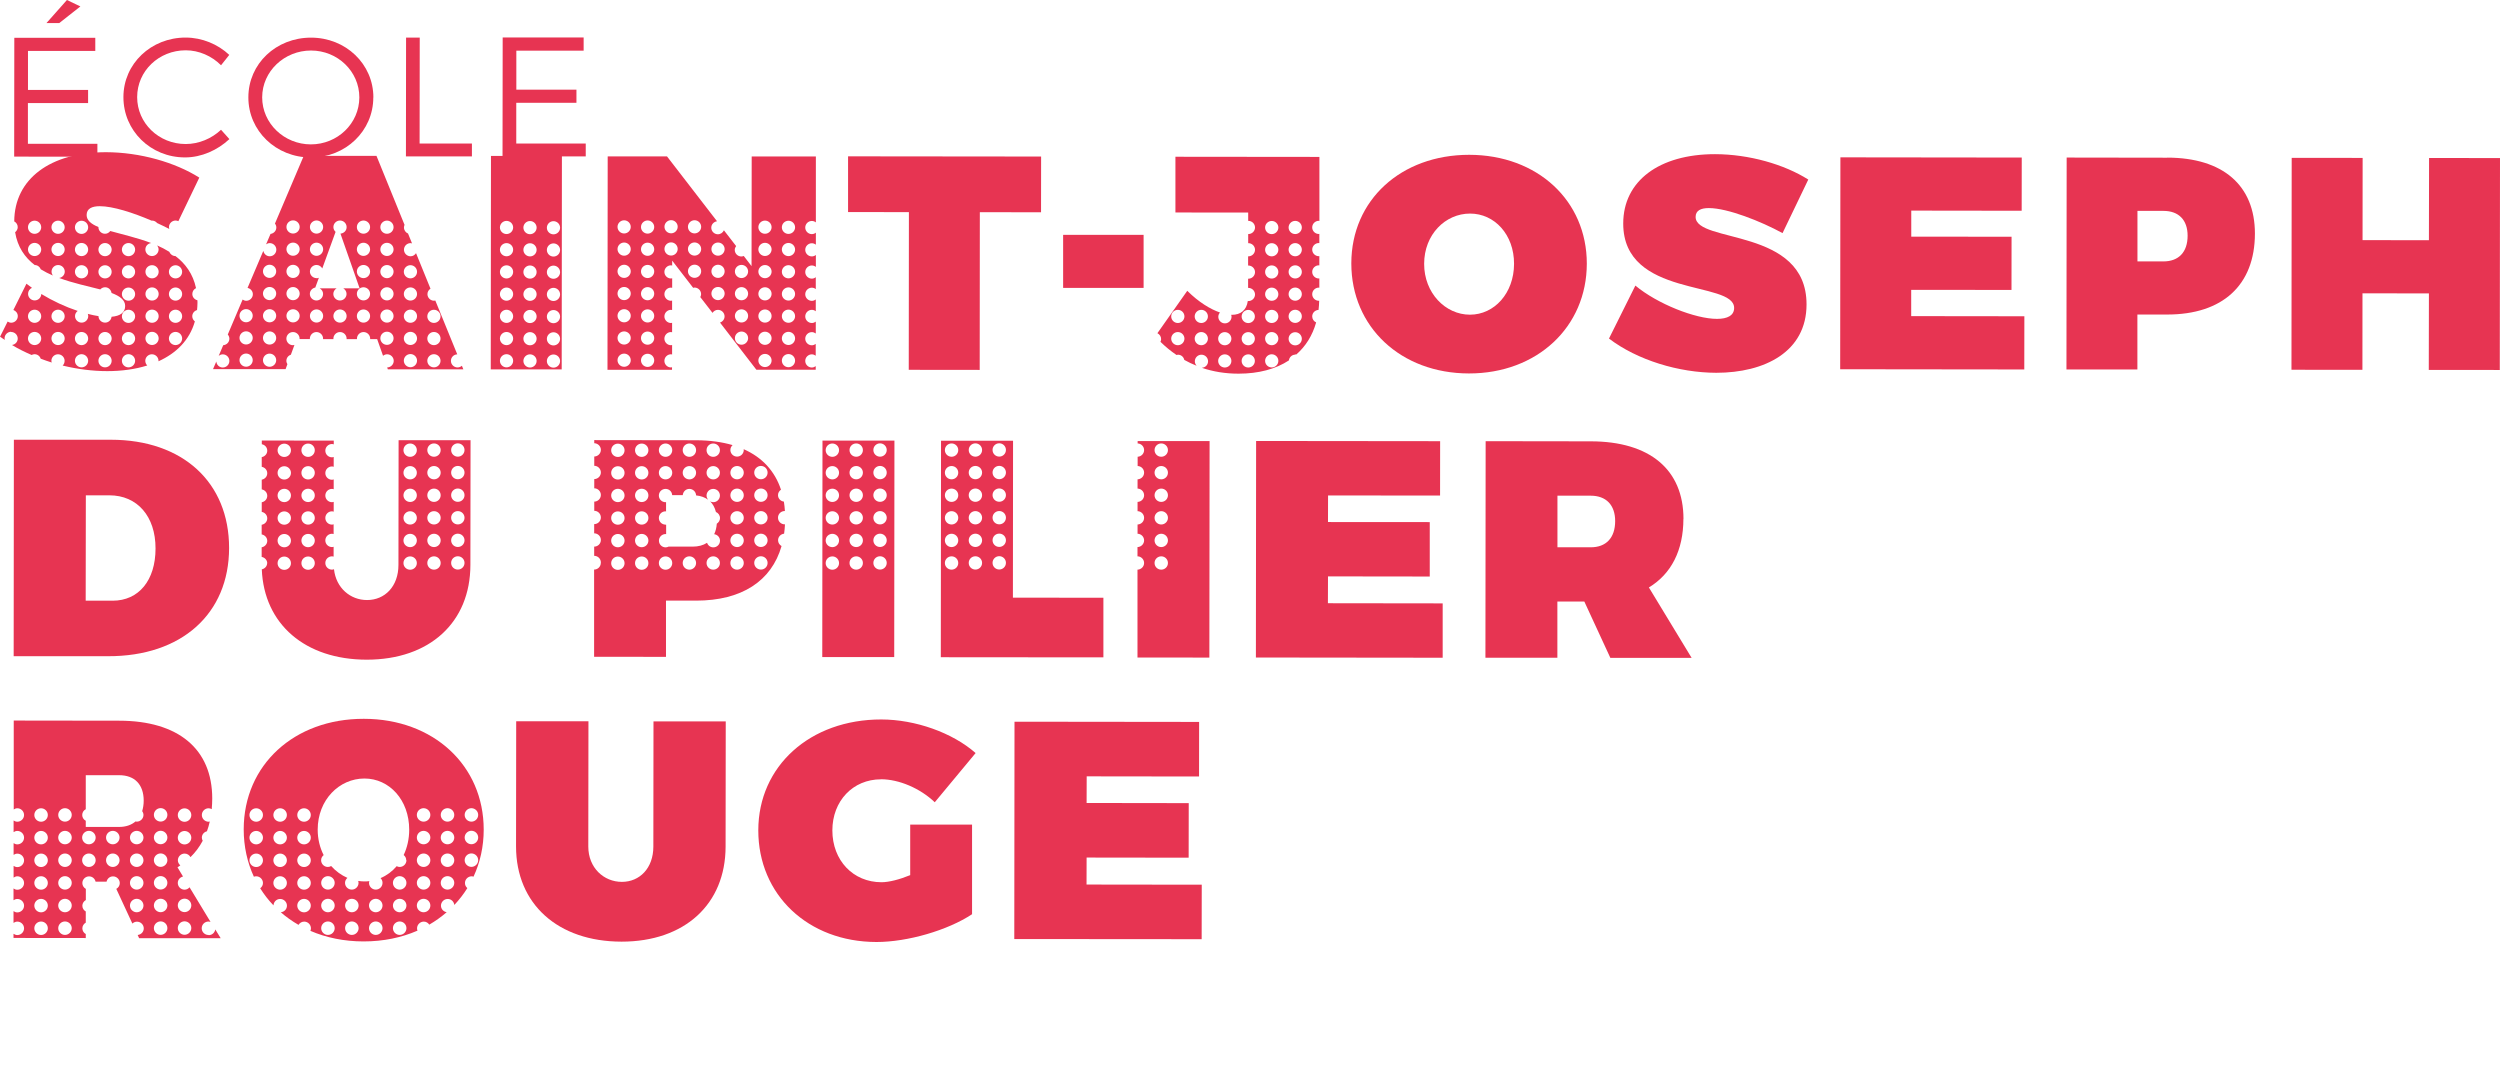 <?xml version="1.0" encoding="UTF-8"?>
<svg xmlns="http://www.w3.org/2000/svg" width="182" height="79" viewBox="0 0 182 79" fill="none">
  <path d="M0.81 24.168C1.074 24.168 1.291 24.384 1.291 24.647C1.291 24.89 1.111 25.079 0.873 25.116C1.323 25.39 1.804 25.627 2.302 25.843C2.365 25.812 2.439 25.785 2.513 25.785C2.725 25.785 2.9 25.922 2.963 26.112C3.228 26.212 3.492 26.307 3.767 26.391C3.757 26.349 3.741 26.312 3.741 26.27C3.741 26.007 3.958 25.791 4.223 25.791C4.487 25.791 4.704 26.007 4.704 26.27C4.704 26.402 4.651 26.523 4.561 26.613C5.641 26.876 6.747 27.018 7.805 27.018C8.842 27.018 9.831 26.887 10.72 26.607C10.636 26.523 10.577 26.402 10.577 26.27C10.577 26.007 10.794 25.791 11.059 25.791C11.323 25.791 11.54 26.007 11.54 26.27C11.54 26.281 11.535 26.291 11.535 26.302C12.832 25.717 13.8 24.763 14.186 23.399C14.075 23.309 13.996 23.183 13.996 23.025C13.996 22.809 14.144 22.629 14.345 22.572C14.361 22.398 14.377 22.218 14.377 22.029C14.377 21.971 14.371 21.918 14.371 21.86C14.16 21.808 14.001 21.628 14.001 21.402C14.001 21.212 14.112 21.054 14.271 20.975C14.049 19.937 13.498 19.194 12.773 18.641C12.567 18.641 12.398 18.509 12.323 18.33C12.043 18.156 11.742 17.998 11.435 17.866C11.498 17.951 11.546 18.046 11.546 18.162C11.546 18.425 11.329 18.641 11.064 18.641C10.8 18.641 10.583 18.425 10.583 18.162C10.583 17.914 10.768 17.724 11.006 17.693C9.979 17.303 8.895 17.066 8.027 16.818C7.937 16.939 7.805 17.018 7.646 17.018C7.381 17.018 7.165 16.802 7.165 16.539C7.165 16.539 7.165 16.533 7.165 16.528C6.641 16.312 6.307 16.043 6.307 15.654C6.307 15.19 6.688 15.011 7.265 15.011C8.217 15.011 9.694 15.485 11.038 16.064C11.048 16.064 11.059 16.059 11.069 16.059C11.218 16.059 11.35 16.133 11.44 16.238C11.752 16.381 12.048 16.528 12.329 16.67C12.318 16.628 12.302 16.586 12.302 16.533C12.302 16.27 12.519 16.054 12.784 16.054C12.858 16.054 12.927 16.075 12.985 16.101L14.509 12.93C12.752 11.818 10.191 11.085 7.72 11.08C3.672 11.08 1.048 13.019 1.037 16.117C1.185 16.196 1.291 16.354 1.291 16.533C1.291 16.686 1.212 16.818 1.101 16.907C1.275 17.977 1.804 18.736 2.524 19.294C2.73 19.294 2.9 19.426 2.969 19.605C3.249 19.779 3.545 19.927 3.852 20.058C3.794 19.979 3.752 19.884 3.752 19.774C3.752 19.51 3.969 19.294 4.233 19.294C4.498 19.294 4.715 19.51 4.715 19.774C4.715 20.011 4.535 20.201 4.307 20.237C5.328 20.617 6.413 20.838 7.297 21.07C7.387 20.975 7.508 20.912 7.651 20.912C7.895 20.912 8.085 21.096 8.122 21.328C8.725 21.555 9.112 21.839 9.112 22.276C9.112 22.766 8.731 23.009 8.122 23.061C8.096 23.299 7.9 23.488 7.651 23.488C7.387 23.488 7.17 23.277 7.17 23.014C6.926 22.977 6.662 22.919 6.392 22.851C6.408 22.898 6.424 22.951 6.424 23.009C6.424 23.272 6.207 23.488 5.942 23.488C5.678 23.488 5.461 23.272 5.461 23.009C5.461 22.856 5.54 22.724 5.656 22.635C4.762 22.34 3.826 21.902 3.006 21.402C3 21.66 2.789 21.871 2.524 21.871C2.259 21.871 2.043 21.655 2.043 21.391C2.043 21.196 2.159 21.028 2.328 20.954C2.191 20.854 2.048 20.754 1.926 20.654L0.974 22.566C1.159 22.635 1.296 22.803 1.296 23.014C1.296 23.277 1.08 23.494 0.815 23.494C0.714 23.494 0.63 23.457 0.556 23.409L0.005 24.51C0.116 24.595 0.238 24.668 0.355 24.747C0.344 24.711 0.333 24.674 0.333 24.631C0.333 24.368 0.55 24.152 0.815 24.152L0.81 24.168ZM12.779 19.31C13.043 19.31 13.26 19.526 13.26 19.79C13.26 20.053 13.043 20.269 12.779 20.269C12.514 20.269 12.297 20.053 12.297 19.79C12.297 19.526 12.514 19.31 12.779 19.31ZM12.779 20.928C13.043 20.928 13.26 21.144 13.26 21.407C13.26 21.671 13.043 21.887 12.779 21.887C12.514 21.887 12.297 21.671 12.297 21.407C12.297 21.144 12.514 20.928 12.779 20.928ZM12.779 22.545C13.043 22.545 13.26 22.761 13.26 23.025C13.26 23.288 13.043 23.504 12.779 23.504C12.514 23.504 12.297 23.288 12.297 23.025C12.297 22.761 12.514 22.545 12.779 22.545ZM12.779 24.163C13.043 24.163 13.26 24.379 13.26 24.642C13.26 24.905 13.043 25.122 12.779 25.122C12.514 25.122 12.297 24.905 12.297 24.642C12.297 24.379 12.514 24.163 12.779 24.163ZM11.069 19.305C11.334 19.305 11.551 19.521 11.551 19.784C11.551 20.048 11.334 20.264 11.069 20.264C10.805 20.264 10.588 20.048 10.588 19.784C10.588 19.521 10.805 19.305 11.069 19.305ZM11.069 20.922C11.334 20.922 11.551 21.138 11.551 21.402C11.551 21.665 11.334 21.881 11.069 21.881C10.805 21.881 10.588 21.665 10.588 21.402C10.588 21.138 10.805 20.922 11.069 20.922ZM11.069 22.54C11.334 22.54 11.551 22.756 11.551 23.019C11.551 23.283 11.334 23.499 11.069 23.499C10.805 23.499 10.588 23.283 10.588 23.019C10.588 22.756 10.805 22.54 11.069 22.54ZM11.069 24.157C11.334 24.157 11.551 24.373 11.551 24.637C11.551 24.9 11.334 25.116 11.069 25.116C10.805 25.116 10.588 24.9 10.588 24.637C10.588 24.373 10.805 24.157 11.069 24.157ZM2.519 18.641C2.254 18.641 2.037 18.425 2.037 18.162C2.037 17.898 2.254 17.682 2.519 17.682C2.783 17.682 3 17.898 3 18.162C3 18.425 2.783 18.641 2.519 18.641ZM2.519 17.023C2.254 17.023 2.037 16.807 2.037 16.544C2.037 16.28 2.254 16.064 2.519 16.064C2.783 16.064 3 16.28 3 16.544C3 16.807 2.783 17.023 2.519 17.023ZM4.228 18.641C3.963 18.641 3.746 18.425 3.746 18.162C3.746 17.898 3.963 17.682 4.228 17.682C4.492 17.682 4.709 17.898 4.709 18.162C4.709 18.425 4.492 18.641 4.228 18.641ZM4.228 17.023C3.963 17.023 3.746 16.807 3.746 16.544C3.746 16.28 3.963 16.064 4.228 16.064C4.492 16.064 4.709 16.28 4.709 16.544C4.709 16.807 4.492 17.023 4.228 17.023ZM5.937 20.264C5.672 20.264 5.455 20.048 5.455 19.784C5.455 19.521 5.672 19.305 5.937 19.305C6.202 19.305 6.418 19.521 6.418 19.784C6.418 20.048 6.202 20.264 5.937 20.264ZM5.937 18.646C5.672 18.646 5.455 18.43 5.455 18.167C5.455 17.903 5.672 17.687 5.937 17.687C6.202 17.687 6.418 17.903 6.418 18.167C6.418 18.43 6.202 18.646 5.937 18.646ZM5.937 17.029C5.672 17.029 5.455 16.813 5.455 16.549C5.455 16.286 5.672 16.07 5.937 16.07C6.202 16.07 6.418 16.286 6.418 16.549C6.418 16.813 6.202 17.029 5.937 17.029ZM7.646 20.269C7.381 20.269 7.165 20.053 7.165 19.79C7.165 19.526 7.381 19.31 7.646 19.31C7.911 19.31 8.128 19.526 8.128 19.79C8.128 20.053 7.911 20.269 7.646 20.269ZM7.646 18.651C7.381 18.651 7.165 18.436 7.165 18.172C7.165 17.909 7.381 17.693 7.646 17.693C7.911 17.693 8.128 17.909 8.128 18.172C8.128 18.436 7.911 18.651 7.646 18.651ZM9.355 17.693C9.62 17.693 9.837 17.909 9.837 18.172C9.837 18.436 9.62 18.651 9.355 18.651C9.091 18.651 8.874 18.436 8.874 18.172C8.874 17.909 9.091 17.693 9.355 17.693ZM9.355 19.31C9.62 19.31 9.837 19.526 9.837 19.79C9.837 20.053 9.62 20.269 9.355 20.269C9.091 20.269 8.874 20.053 8.874 19.79C8.874 19.526 9.091 19.31 9.355 19.31ZM8.874 21.412C8.874 21.149 9.091 20.933 9.355 20.933C9.62 20.933 9.837 21.149 9.837 21.412C9.837 21.676 9.62 21.892 9.355 21.892C9.091 21.892 8.874 21.676 8.874 21.412ZM9.355 22.55C9.62 22.55 9.837 22.766 9.837 23.03C9.837 23.293 9.62 23.509 9.355 23.509C9.091 23.509 8.874 23.293 8.874 23.03C8.874 22.766 9.091 22.55 9.355 22.55ZM9.355 24.168C9.62 24.168 9.837 24.384 9.837 24.647C9.837 24.911 9.62 25.127 9.355 25.127C9.091 25.127 8.874 24.911 8.874 24.647C8.874 24.384 9.091 24.168 9.355 24.168ZM9.355 25.785C9.62 25.785 9.837 26.001 9.837 26.265C9.837 26.528 9.62 26.744 9.355 26.744C9.091 26.744 8.874 26.528 8.874 26.265C8.874 26.001 9.091 25.785 9.355 25.785ZM7.646 24.168C7.911 24.168 8.128 24.384 8.128 24.647C8.128 24.911 7.911 25.127 7.646 25.127C7.381 25.127 7.165 24.911 7.165 24.647C7.165 24.384 7.381 24.168 7.646 24.168ZM7.646 25.785C7.911 25.785 8.128 26.001 8.128 26.265C8.128 26.528 7.911 26.744 7.646 26.744C7.381 26.744 7.165 26.528 7.165 26.265C7.165 26.001 7.381 25.785 7.646 25.785ZM5.937 24.168C6.202 24.168 6.418 24.384 6.418 24.647C6.418 24.911 6.202 25.127 5.937 25.127C5.672 25.127 5.455 24.911 5.455 24.647C5.455 24.384 5.672 24.168 5.937 24.168ZM5.937 25.785C6.202 25.785 6.418 26.001 6.418 26.265C6.418 26.528 6.202 26.744 5.937 26.744C5.672 26.744 5.455 26.528 5.455 26.265C5.455 26.001 5.672 25.785 5.937 25.785ZM4.228 22.545C4.492 22.545 4.709 22.761 4.709 23.025C4.709 23.288 4.492 23.504 4.228 23.504C3.963 23.504 3.746 23.288 3.746 23.025C3.746 22.761 3.963 22.545 4.228 22.545ZM4.228 24.163C4.492 24.163 4.709 24.379 4.709 24.642C4.709 24.905 4.492 25.122 4.228 25.122C3.963 25.122 3.746 24.905 3.746 24.642C3.746 24.379 3.963 24.163 4.228 24.163ZM2.519 22.545C2.783 22.545 3 22.761 3 23.025C3 23.288 2.783 23.504 2.519 23.504C2.254 23.504 2.037 23.288 2.037 23.025C2.037 22.761 2.254 22.545 2.519 22.545ZM2.519 24.163C2.783 24.163 3 24.379 3 24.642C3 24.905 2.783 25.122 2.519 25.122C2.254 25.122 2.037 24.905 2.037 24.642C2.037 24.379 2.254 24.163 2.519 24.163Z" fill="#E73452"></path>
  <path d="M20.79 26.876L20.922 26.512C20.88 26.439 20.848 26.36 20.848 26.27C20.848 26.059 20.985 25.886 21.176 25.822L21.435 25.111C21.398 25.122 21.366 25.132 21.329 25.132C21.065 25.132 20.848 24.916 20.848 24.653C20.848 24.389 21.065 24.173 21.329 24.173C21.594 24.173 21.811 24.389 21.811 24.653C21.811 24.663 21.805 24.674 21.805 24.684H22.562C22.562 24.684 22.557 24.663 22.557 24.653C22.557 24.389 22.774 24.173 23.038 24.173C23.303 24.173 23.52 24.389 23.52 24.653C23.52 24.663 23.515 24.674 23.515 24.689H24.276C24.276 24.689 24.271 24.668 24.271 24.653C24.271 24.389 24.488 24.173 24.753 24.173C25.017 24.173 25.234 24.389 25.234 24.653C25.234 24.663 25.229 24.679 25.229 24.689H25.991C25.991 24.689 25.986 24.668 25.986 24.653C25.986 24.389 26.203 24.173 26.467 24.173C26.732 24.173 26.949 24.389 26.949 24.653C26.949 24.668 26.943 24.679 26.943 24.689H27.457L27.885 25.901C27.97 25.838 28.065 25.791 28.181 25.791C28.446 25.791 28.663 26.007 28.663 26.27C28.663 26.534 28.451 26.744 28.187 26.75L28.234 26.887H33.732L33.626 26.628C33.542 26.702 33.431 26.75 33.309 26.75C33.044 26.75 32.827 26.534 32.827 26.27C32.827 26.007 33.034 25.806 33.288 25.796L31.69 21.876C31.658 21.881 31.631 21.892 31.6 21.892C31.335 21.892 31.118 21.676 31.118 21.412C31.118 21.244 31.208 21.101 31.34 21.017L30.287 18.43C30.203 18.562 30.06 18.657 29.891 18.657C29.626 18.657 29.409 18.441 29.409 18.177C29.409 17.914 29.626 17.698 29.891 17.698C29.928 17.698 29.965 17.714 29.996 17.719L29.705 17.002C29.531 16.929 29.409 16.76 29.409 16.56C29.409 16.491 29.425 16.428 29.451 16.37L27.409 11.349H22.112L20.017 16.275C20.075 16.354 20.117 16.449 20.117 16.56C20.117 16.802 19.932 16.997 19.694 17.029L19.371 17.787C19.451 17.735 19.535 17.698 19.636 17.698C19.901 17.698 20.117 17.914 20.117 18.177C20.117 18.441 19.901 18.657 19.636 18.657C19.398 18.657 19.213 18.483 19.17 18.262L18.022 20.959C18.239 21.007 18.408 21.191 18.408 21.418C18.408 21.681 18.192 21.897 17.927 21.897C17.826 21.897 17.742 21.86 17.662 21.808L16.583 24.352C16.652 24.437 16.699 24.542 16.699 24.658C16.699 24.911 16.498 25.111 16.25 25.132L15.921 25.907C16.006 25.843 16.107 25.796 16.218 25.796C16.482 25.796 16.699 26.012 16.699 26.275C16.699 26.539 16.482 26.755 16.218 26.755C15.969 26.755 15.768 26.565 15.747 26.317L15.509 26.871H20.805L20.79 26.876ZM31.589 22.55C31.854 22.55 32.071 22.766 32.071 23.03C32.071 23.293 31.854 23.509 31.589 23.509C31.325 23.509 31.108 23.293 31.108 23.03C31.108 22.766 31.325 22.55 31.589 22.55ZM31.589 24.168C31.854 24.168 32.071 24.384 32.071 24.647C32.071 24.911 31.854 25.127 31.589 25.127C31.325 25.127 31.108 24.911 31.108 24.647C31.108 24.384 31.325 24.168 31.589 24.168ZM31.589 25.785C31.854 25.785 32.071 26.001 32.071 26.265C32.071 26.528 31.854 26.744 31.589 26.744C31.325 26.744 31.108 26.528 31.108 26.265C31.108 26.001 31.325 25.785 31.589 25.785ZM29.88 19.305C30.145 19.305 30.361 19.521 30.361 19.784C30.361 20.048 30.145 20.264 29.88 20.264C29.615 20.264 29.398 20.048 29.398 19.784C29.398 19.521 29.615 19.305 29.88 19.305ZM29.88 20.922C30.145 20.922 30.361 21.138 30.361 21.402C30.361 21.665 30.145 21.881 29.88 21.881C29.615 21.881 29.398 21.665 29.398 21.402C29.398 21.138 29.615 20.922 29.88 20.922ZM29.88 22.54C30.145 22.54 30.361 22.756 30.361 23.019C30.361 23.283 30.145 23.499 29.88 23.499C29.615 23.499 29.398 23.283 29.398 23.019C29.398 22.756 29.615 22.54 29.88 22.54ZM29.88 24.157C30.145 24.157 30.361 24.373 30.361 24.637C30.361 24.9 30.145 25.116 29.88 25.116C29.615 25.116 29.398 24.9 29.398 24.637C29.398 24.373 29.615 24.157 29.88 24.157ZM29.88 25.775C30.145 25.775 30.361 25.991 30.361 26.254C30.361 26.518 30.145 26.734 29.88 26.734C29.615 26.734 29.398 26.518 29.398 26.254C29.398 25.991 29.615 25.775 29.88 25.775ZM28.171 16.059C28.436 16.059 28.652 16.275 28.652 16.539C28.652 16.802 28.436 17.018 28.171 17.018C27.906 17.018 27.689 16.802 27.689 16.539C27.689 16.275 27.906 16.059 28.171 16.059ZM28.171 17.677C28.436 17.677 28.652 17.893 28.652 18.156C28.652 18.42 28.436 18.636 28.171 18.636C27.906 18.636 27.689 18.42 27.689 18.156C27.689 17.893 27.906 17.677 28.171 17.677ZM28.171 19.294C28.436 19.294 28.652 19.51 28.652 19.774C28.652 20.037 28.436 20.253 28.171 20.253C27.906 20.253 27.689 20.037 27.689 19.774C27.689 19.51 27.906 19.294 28.171 19.294ZM28.171 20.912C28.436 20.912 28.652 21.128 28.652 21.391C28.652 21.655 28.436 21.871 28.171 21.871C27.906 21.871 27.689 21.655 27.689 21.391C27.689 21.128 27.906 20.912 28.171 20.912ZM28.171 22.529C28.436 22.529 28.652 22.745 28.652 23.009C28.652 23.272 28.436 23.488 28.171 23.488C27.906 23.488 27.689 23.272 27.689 23.009C27.689 22.745 27.906 22.529 28.171 22.529ZM28.171 24.147C28.436 24.147 28.652 24.363 28.652 24.626C28.652 24.89 28.436 25.106 28.171 25.106C27.906 25.106 27.689 24.89 27.689 24.626C27.689 24.363 27.906 24.147 28.171 24.147ZM24.753 23.488C24.488 23.488 24.271 23.272 24.271 23.009C24.271 22.745 24.488 22.529 24.753 22.529C25.017 22.529 25.234 22.745 25.234 23.009C25.234 23.272 25.017 23.488 24.753 23.488ZM26.462 23.488C26.197 23.488 25.98 23.272 25.98 23.009C25.98 22.745 26.197 22.529 26.462 22.529C26.726 22.529 26.943 22.745 26.943 23.009C26.943 23.272 26.726 23.488 26.462 23.488ZM26.462 21.871C26.197 21.871 25.98 21.655 25.98 21.391C25.98 21.128 26.197 20.912 26.462 20.912C26.726 20.912 26.943 21.128 26.943 21.391C26.943 21.655 26.726 21.871 26.462 21.871ZM26.462 16.054C26.726 16.054 26.943 16.27 26.943 16.533C26.943 16.797 26.726 17.013 26.462 17.013C26.197 17.013 25.98 16.797 25.98 16.533C25.98 16.27 26.197 16.054 26.462 16.054ZM26.462 17.672C26.726 17.672 26.943 17.887 26.943 18.151C26.943 18.414 26.726 18.63 26.462 18.63C26.197 18.63 25.98 18.414 25.98 18.151C25.98 17.887 26.197 17.672 26.462 17.672ZM26.462 19.289C26.726 19.289 26.943 19.505 26.943 19.768C26.943 20.032 26.726 20.248 26.462 20.248C26.197 20.248 25.98 20.032 25.98 19.768C25.98 19.505 26.197 19.289 26.462 19.289ZM23.044 16.049C23.308 16.049 23.525 16.265 23.525 16.528C23.525 16.792 23.308 17.008 23.044 17.008C22.779 17.008 22.562 16.792 22.562 16.528C22.562 16.265 22.779 16.049 23.044 16.049ZM23.044 17.666C23.308 17.666 23.525 17.882 23.525 18.146C23.525 18.409 23.308 18.625 23.044 18.625C22.779 18.625 22.562 18.409 22.562 18.146C22.562 17.882 22.779 17.666 23.044 17.666ZM23.044 20.248C22.779 20.248 22.562 20.032 22.562 19.768C22.562 19.505 22.779 19.289 23.044 19.289C23.224 19.289 23.377 19.394 23.462 19.542L24.43 16.881C24.335 16.792 24.271 16.67 24.271 16.533C24.271 16.27 24.488 16.054 24.753 16.054C25.017 16.054 25.234 16.27 25.234 16.533C25.234 16.797 25.033 16.986 24.785 17.008L26.181 20.991H24.991C25.128 21.075 25.229 21.217 25.229 21.396C25.229 21.66 25.012 21.876 24.747 21.876C24.483 21.876 24.266 21.66 24.266 21.396C24.266 21.223 24.366 21.075 24.504 20.991H23.276C23.419 21.075 23.52 21.223 23.52 21.396C23.52 21.66 23.303 21.876 23.038 21.876C22.774 21.876 22.557 21.66 22.557 21.396C22.557 21.165 22.731 20.975 22.954 20.933L23.213 20.222C23.16 20.243 23.102 20.258 23.044 20.258V20.248ZM23.044 22.524C23.308 22.524 23.525 22.74 23.525 23.003C23.525 23.267 23.308 23.483 23.044 23.483C22.779 23.483 22.562 23.267 22.562 23.003C22.562 22.74 22.779 22.524 23.044 22.524ZM21.334 16.043C21.599 16.043 21.816 16.259 21.816 16.523C21.816 16.786 21.599 17.002 21.334 17.002C21.07 17.002 20.853 16.786 20.853 16.523C20.853 16.259 21.07 16.043 21.334 16.043ZM21.334 17.661C21.599 17.661 21.816 17.877 21.816 18.14C21.816 18.404 21.599 18.62 21.334 18.62C21.07 18.62 20.853 18.404 20.853 18.14C20.853 17.877 21.07 17.661 21.334 17.661ZM21.334 19.278C21.599 19.278 21.816 19.494 21.816 19.758C21.816 20.021 21.599 20.237 21.334 20.237C21.07 20.237 20.853 20.021 20.853 19.758C20.853 19.494 21.07 19.278 21.334 19.278ZM21.334 20.896C21.599 20.896 21.816 21.112 21.816 21.375C21.816 21.639 21.599 21.855 21.334 21.855C21.07 21.855 20.853 21.639 20.853 21.375C20.853 21.112 21.07 20.896 21.334 20.896ZM21.334 22.514C21.599 22.514 21.816 22.73 21.816 22.993C21.816 23.256 21.599 23.472 21.334 23.472C21.07 23.472 20.853 23.256 20.853 22.993C20.853 22.73 21.07 22.514 21.334 22.514ZM19.625 19.273C19.89 19.273 20.107 19.489 20.107 19.753C20.107 20.016 19.89 20.232 19.625 20.232C19.361 20.232 19.144 20.016 19.144 19.753C19.144 19.489 19.361 19.273 19.625 19.273ZM19.625 20.891C19.89 20.891 20.107 21.107 20.107 21.37C20.107 21.634 19.89 21.85 19.625 21.85C19.361 21.85 19.144 21.634 19.144 21.37C19.144 21.107 19.361 20.891 19.625 20.891ZM19.625 22.508C19.89 22.508 20.107 22.724 20.107 22.988C20.107 23.251 19.89 23.467 19.625 23.467C19.361 23.467 19.144 23.251 19.144 22.988C19.144 22.724 19.361 22.508 19.625 22.508ZM19.625 24.126C19.89 24.126 20.107 24.342 20.107 24.605C20.107 24.869 19.89 25.085 19.625 25.085C19.361 25.085 19.144 24.869 19.144 24.605C19.144 24.342 19.361 24.126 19.625 24.126ZM19.625 25.743C19.89 25.743 20.107 25.959 20.107 26.223C20.107 26.486 19.89 26.702 19.625 26.702C19.361 26.702 19.144 26.486 19.144 26.223C19.144 25.959 19.361 25.743 19.625 25.743ZM17.916 22.503C18.181 22.503 18.398 22.719 18.398 22.982C18.398 23.246 18.181 23.462 17.916 23.462C17.652 23.462 17.435 23.246 17.435 22.982C17.435 22.719 17.652 22.503 17.916 22.503ZM17.916 24.12C18.181 24.12 18.398 24.337 18.398 24.6C18.398 24.863 18.181 25.079 17.916 25.079C17.652 25.079 17.435 24.863 17.435 24.6C17.435 24.337 17.652 24.12 17.916 24.12ZM17.916 25.738C18.181 25.738 18.398 25.954 18.398 26.217C18.398 26.481 18.181 26.697 17.916 26.697C17.652 26.697 17.435 26.481 17.435 26.217C17.435 25.954 17.652 25.738 17.916 25.738Z" fill="#E73452"></path>
  <path d="M40.907 11.354H35.743L35.727 26.892H40.891L40.907 11.354ZM36.875 26.744C36.611 26.744 36.394 26.528 36.394 26.265C36.394 26.001 36.611 25.785 36.875 25.785C37.14 25.785 37.357 26.001 37.357 26.265C37.357 26.528 37.14 26.744 36.875 26.744ZM36.875 25.127C36.611 25.127 36.394 24.911 36.394 24.647C36.394 24.384 36.611 24.168 36.875 24.168C37.14 24.168 37.357 24.384 37.357 24.647C37.357 24.911 37.14 25.127 36.875 25.127ZM36.875 23.509C36.611 23.509 36.394 23.293 36.394 23.03C36.394 22.766 36.611 22.55 36.875 22.55C37.14 22.55 37.357 22.766 37.357 23.03C37.357 23.293 37.14 23.509 36.875 23.509ZM36.875 21.892C36.611 21.892 36.394 21.676 36.394 21.412C36.394 21.149 36.611 20.933 36.875 20.933C37.14 20.933 37.357 21.149 37.357 21.412C37.357 21.676 37.14 21.892 36.875 21.892ZM36.875 20.274C36.611 20.274 36.394 20.058 36.394 19.795C36.394 19.531 36.611 19.315 36.875 19.315C37.14 19.315 37.357 19.531 37.357 19.795C37.357 20.058 37.14 20.274 36.875 20.274ZM36.875 18.657C36.611 18.657 36.394 18.441 36.394 18.177C36.394 17.914 36.611 17.698 36.875 17.698C37.14 17.698 37.357 17.914 37.357 18.177C37.357 18.441 37.14 18.657 36.875 18.657ZM36.875 17.039C36.611 17.039 36.394 16.823 36.394 16.56C36.394 16.296 36.611 16.08 36.875 16.08C37.14 16.08 37.357 16.296 37.357 16.56C37.357 16.823 37.14 17.039 36.875 17.039ZM38.584 26.755C38.32 26.755 38.103 26.539 38.103 26.275C38.103 26.012 38.32 25.796 38.584 25.796C38.849 25.796 39.066 26.012 39.066 26.275C39.066 26.539 38.849 26.755 38.584 26.755ZM38.584 25.137C38.32 25.137 38.103 24.921 38.103 24.658C38.103 24.394 38.32 24.178 38.584 24.178C38.849 24.178 39.066 24.394 39.066 24.658C39.066 24.921 38.849 25.137 38.584 25.137ZM38.584 23.52C38.32 23.52 38.103 23.304 38.103 23.04C38.103 22.777 38.32 22.561 38.584 22.561C38.849 22.561 39.066 22.777 39.066 23.04C39.066 23.304 38.849 23.52 38.584 23.52ZM38.584 21.902C38.32 21.902 38.103 21.686 38.103 21.423C38.103 21.159 38.32 20.943 38.584 20.943C38.849 20.943 39.066 21.159 39.066 21.423C39.066 21.686 38.849 21.902 38.584 21.902ZM38.584 20.285C38.32 20.285 38.103 20.069 38.103 19.805C38.103 19.542 38.32 19.326 38.584 19.326C38.849 19.326 39.066 19.542 39.066 19.805C39.066 20.069 38.849 20.285 38.584 20.285ZM38.584 18.667C38.32 18.667 38.103 18.451 38.103 18.188C38.103 17.924 38.32 17.708 38.584 17.708C38.849 17.708 39.066 17.924 39.066 18.188C39.066 18.451 38.849 18.667 38.584 18.667ZM38.584 17.05C38.32 17.05 38.103 16.834 38.103 16.57C38.103 16.307 38.32 16.091 38.584 16.091C38.849 16.091 39.066 16.307 39.066 16.57C39.066 16.834 38.849 17.05 38.584 17.05ZM40.294 26.765C40.029 26.765 39.812 26.549 39.812 26.286C39.812 26.023 40.029 25.806 40.294 25.806C40.558 25.806 40.775 26.023 40.775 26.286C40.775 26.549 40.558 26.765 40.294 26.765ZM40.294 25.148C40.029 25.148 39.812 24.932 39.812 24.668C39.812 24.405 40.029 24.189 40.294 24.189C40.558 24.189 40.775 24.405 40.775 24.668C40.775 24.932 40.558 25.148 40.294 25.148ZM40.294 23.53C40.029 23.53 39.812 23.314 39.812 23.051C39.812 22.787 40.029 22.571 40.294 22.571C40.558 22.571 40.775 22.787 40.775 23.051C40.775 23.314 40.558 23.53 40.294 23.53ZM40.294 21.913C40.029 21.913 39.812 21.697 39.812 21.433C39.812 21.17 40.029 20.954 40.294 20.954C40.558 20.954 40.775 21.17 40.775 21.433C40.775 21.697 40.558 21.913 40.294 21.913ZM40.294 20.295C40.029 20.295 39.812 20.079 39.812 19.816C39.812 19.552 40.029 19.336 40.294 19.336C40.558 19.336 40.775 19.552 40.775 19.816C40.775 20.079 40.558 20.295 40.294 20.295ZM40.294 18.678C40.029 18.678 39.812 18.462 39.812 18.198C39.812 17.935 40.029 17.719 40.294 17.719C40.558 17.719 40.775 17.935 40.775 18.198C40.775 18.462 40.558 18.678 40.294 18.678ZM40.294 17.06C40.029 17.06 39.812 16.844 39.812 16.581C39.812 16.317 40.029 16.101 40.294 16.101C40.558 16.101 40.775 16.317 40.775 16.581C40.775 16.844 40.558 17.06 40.294 17.06Z" fill="#E73452"></path>
  <path d="M48.929 26.734C48.929 26.734 48.881 26.75 48.849 26.75C48.585 26.75 48.368 26.534 48.368 26.27C48.368 26.007 48.585 25.791 48.849 25.791C48.876 25.791 48.902 25.801 48.929 25.806V25.116C48.929 25.116 48.881 25.132 48.849 25.132C48.585 25.132 48.368 24.916 48.368 24.653C48.368 24.389 48.585 24.173 48.849 24.173C48.876 24.173 48.902 24.184 48.929 24.189V23.499C48.902 23.499 48.876 23.515 48.849 23.515C48.585 23.515 48.368 23.299 48.368 23.035C48.368 22.772 48.585 22.556 48.849 22.556C48.876 22.556 48.902 22.566 48.929 22.571V21.881C48.902 21.881 48.876 21.897 48.849 21.897C48.585 21.897 48.368 21.681 48.368 21.418C48.368 21.154 48.585 20.938 48.849 20.938C48.881 20.938 48.902 20.949 48.934 20.954V20.258C48.907 20.258 48.881 20.274 48.849 20.274C48.585 20.274 48.368 20.058 48.368 19.795C48.368 19.531 48.585 19.315 48.849 19.315C48.881 19.315 48.907 19.326 48.934 19.331V18.973L50.463 20.954C50.495 20.949 50.527 20.933 50.558 20.933C50.823 20.933 51.04 21.149 51.04 21.412C51.04 21.491 51.019 21.56 50.982 21.628L51.871 22.777C51.955 22.645 52.098 22.556 52.267 22.556C52.532 22.556 52.749 22.772 52.749 23.035C52.749 23.246 52.606 23.42 52.416 23.483L55.066 26.918H59.384V26.655C59.305 26.713 59.21 26.755 59.104 26.755C58.839 26.755 58.622 26.539 58.622 26.275C58.622 26.012 58.839 25.796 59.104 25.796C59.21 25.796 59.305 25.838 59.384 25.896V25.037C59.305 25.095 59.21 25.137 59.104 25.137C58.839 25.137 58.622 24.921 58.622 24.658C58.622 24.394 58.839 24.178 59.104 24.178C59.21 24.178 59.305 24.221 59.389 24.279V23.414C59.31 23.472 59.215 23.515 59.104 23.515C58.839 23.515 58.622 23.299 58.622 23.035C58.622 22.772 58.839 22.556 59.104 22.556C59.215 22.556 59.31 22.598 59.389 22.661V21.797C59.31 21.86 59.215 21.902 59.104 21.902C58.839 21.902 58.622 21.686 58.622 21.423C58.622 21.159 58.839 20.943 59.104 20.943C59.215 20.943 59.31 20.985 59.389 21.049V20.179C59.31 20.243 59.215 20.285 59.104 20.285C58.839 20.285 58.622 20.069 58.622 19.805C58.622 19.542 58.839 19.326 59.104 19.326C59.215 19.326 59.31 19.368 59.395 19.431V18.562C59.315 18.625 59.215 18.667 59.104 18.667C58.839 18.667 58.622 18.451 58.622 18.188C58.622 17.924 58.839 17.708 59.104 17.708C59.215 17.708 59.31 17.75 59.395 17.814V16.939C59.315 17.002 59.215 17.044 59.104 17.044C58.839 17.044 58.622 16.828 58.622 16.565C58.622 16.302 58.839 16.085 59.104 16.085C59.215 16.085 59.315 16.128 59.395 16.191V11.391H54.723L54.712 19.373L54.146 18.636C54.093 18.657 54.035 18.672 53.971 18.672C53.707 18.672 53.49 18.456 53.49 18.193C53.49 18.088 53.532 17.993 53.59 17.914L52.701 16.765C52.627 16.934 52.458 17.055 52.262 17.055C51.998 17.055 51.781 16.839 51.781 16.576C51.781 16.333 51.966 16.143 52.199 16.107L48.558 11.386H44.24L44.225 26.923H48.923V26.755L48.929 26.734ZM57.4 16.07C57.664 16.07 57.882 16.286 57.882 16.549C57.882 16.813 57.664 17.029 57.4 17.029C57.135 17.029 56.919 16.813 56.919 16.549C56.919 16.286 57.135 16.07 57.4 16.07ZM57.4 17.687C57.664 17.687 57.882 17.903 57.882 18.167C57.882 18.43 57.664 18.646 57.4 18.646C57.135 18.646 56.919 18.43 56.919 18.167C56.919 17.903 57.135 17.687 57.4 17.687ZM57.4 19.305C57.664 19.305 57.882 19.521 57.882 19.784C57.882 20.048 57.664 20.264 57.4 20.264C57.135 20.264 56.919 20.048 56.919 19.784C56.919 19.521 57.135 19.305 57.4 19.305ZM57.4 20.922C57.664 20.922 57.882 21.138 57.882 21.402C57.882 21.665 57.664 21.881 57.4 21.881C57.135 21.881 56.919 21.665 56.919 21.402C56.919 21.138 57.135 20.922 57.4 20.922ZM57.4 22.54C57.664 22.54 57.882 22.756 57.882 23.019C57.882 23.283 57.664 23.499 57.4 23.499C57.135 23.499 56.919 23.283 56.919 23.019C56.919 22.756 57.135 22.54 57.4 22.54ZM57.4 24.157C57.664 24.157 57.882 24.373 57.882 24.637C57.882 24.9 57.664 25.116 57.4 25.116C57.135 25.116 56.919 24.9 56.919 24.637C56.919 24.373 57.135 24.157 57.4 24.157ZM57.4 25.775C57.664 25.775 57.882 25.991 57.882 26.254C57.882 26.518 57.664 26.734 57.4 26.734C57.135 26.734 56.919 26.518 56.919 26.254C56.919 25.991 57.135 25.775 57.4 25.775ZM55.691 16.059C55.955 16.059 56.172 16.275 56.172 16.539C56.172 16.802 55.955 17.018 55.691 17.018C55.426 17.018 55.209 16.802 55.209 16.539C55.209 16.275 55.426 16.059 55.691 16.059ZM55.691 17.677C55.955 17.677 56.172 17.893 56.172 18.156C56.172 18.42 55.955 18.636 55.691 18.636C55.426 18.636 55.209 18.42 55.209 18.156C55.209 17.893 55.426 17.677 55.691 17.677ZM55.691 19.294C55.955 19.294 56.172 19.51 56.172 19.774C56.172 20.037 55.955 20.253 55.691 20.253C55.426 20.253 55.209 20.037 55.209 19.774C55.209 19.51 55.426 19.294 55.691 19.294ZM55.691 20.912C55.955 20.912 56.172 21.128 56.172 21.391C56.172 21.655 55.955 21.871 55.691 21.871C55.426 21.871 55.209 21.655 55.209 21.391C55.209 21.128 55.426 20.912 55.691 20.912ZM55.691 22.529C55.955 22.529 56.172 22.745 56.172 23.009C56.172 23.272 55.955 23.488 55.691 23.488C55.426 23.488 55.209 23.272 55.209 23.009C55.209 22.745 55.426 22.529 55.691 22.529ZM55.691 24.147C55.955 24.147 56.172 24.363 56.172 24.626C56.172 24.89 55.955 25.106 55.691 25.106C55.426 25.106 55.209 24.89 55.209 24.626C55.209 24.363 55.426 24.147 55.691 24.147ZM55.691 25.764C55.955 25.764 56.172 25.98 56.172 26.244C56.172 26.507 55.955 26.723 55.691 26.723C55.426 26.723 55.209 26.507 55.209 26.244C55.209 25.98 55.426 25.764 55.691 25.764ZM53.982 19.284C54.246 19.284 54.463 19.5 54.463 19.763C54.463 20.027 54.246 20.243 53.982 20.243C53.717 20.243 53.5 20.027 53.5 19.763C53.5 19.5 53.717 19.284 53.982 19.284ZM53.982 20.901C54.246 20.901 54.463 21.117 54.463 21.381C54.463 21.644 54.246 21.86 53.982 21.86C53.717 21.86 53.5 21.644 53.5 21.381C53.5 21.117 53.717 20.901 53.982 20.901ZM53.982 22.519C54.246 22.519 54.463 22.735 54.463 22.998C54.463 23.262 54.246 23.478 53.982 23.478C53.717 23.478 53.5 23.262 53.5 22.998C53.5 22.735 53.717 22.519 53.982 22.519ZM53.982 24.136C54.246 24.136 54.463 24.352 54.463 24.616C54.463 24.879 54.246 25.095 53.982 25.095C53.717 25.095 53.5 24.879 53.5 24.616C53.5 24.352 53.717 24.136 53.982 24.136ZM52.273 17.656C52.537 17.656 52.754 17.872 52.754 18.135C52.754 18.398 52.537 18.615 52.273 18.615C52.008 18.615 51.791 18.398 51.791 18.135C51.791 17.872 52.008 17.656 52.273 17.656ZM52.273 19.273C52.537 19.273 52.754 19.489 52.754 19.753C52.754 20.016 52.537 20.232 52.273 20.232C52.008 20.232 51.791 20.016 51.791 19.753C51.791 19.489 52.008 19.273 52.273 19.273ZM52.273 20.891C52.537 20.891 52.754 21.107 52.754 21.37C52.754 21.634 52.537 21.85 52.273 21.85C52.008 21.85 51.791 21.634 51.791 21.37C51.791 21.107 52.008 20.891 52.273 20.891ZM50.564 16.033C50.828 16.033 51.045 16.249 51.045 16.512C51.045 16.776 50.828 16.992 50.564 16.992C50.299 16.992 50.082 16.776 50.082 16.512C50.082 16.249 50.299 16.033 50.564 16.033ZM50.564 17.65C50.828 17.65 51.045 17.866 51.045 18.13C51.045 18.393 50.828 18.609 50.564 18.609C50.299 18.609 50.082 18.393 50.082 18.13C50.082 17.866 50.299 17.65 50.564 17.65ZM50.564 19.268C50.828 19.268 51.045 19.484 51.045 19.747C51.045 20.011 50.828 20.227 50.564 20.227C50.299 20.227 50.082 20.011 50.082 19.747C50.082 19.484 50.299 19.268 50.564 19.268ZM48.855 16.028C49.119 16.028 49.336 16.244 49.336 16.507C49.336 16.77 49.119 16.986 48.855 16.986C48.59 16.986 48.373 16.77 48.373 16.507C48.373 16.244 48.59 16.028 48.855 16.028ZM48.855 17.645C49.119 17.645 49.336 17.861 49.336 18.125C49.336 18.388 49.119 18.604 48.855 18.604C48.59 18.604 48.373 18.388 48.373 18.125C48.373 17.861 48.59 17.645 48.855 17.645ZM45.436 26.702C45.172 26.702 44.955 26.486 44.955 26.223C44.955 25.959 45.172 25.743 45.436 25.743C45.701 25.743 45.918 25.959 45.918 26.223C45.918 26.486 45.701 26.702 45.436 26.702ZM45.436 25.085C45.172 25.085 44.955 24.869 44.955 24.605C44.955 24.342 45.172 24.126 45.436 24.126C45.701 24.126 45.918 24.342 45.918 24.605C45.918 24.869 45.701 25.085 45.436 25.085ZM45.436 23.467C45.172 23.467 44.955 23.251 44.955 22.988C44.955 22.724 45.172 22.508 45.436 22.508C45.701 22.508 45.918 22.724 45.918 22.988C45.918 23.251 45.701 23.467 45.436 23.467ZM45.436 21.85C45.172 21.85 44.955 21.634 44.955 21.37C44.955 21.107 45.172 20.891 45.436 20.891C45.701 20.891 45.918 21.107 45.918 21.37C45.918 21.634 45.701 21.85 45.436 21.85ZM45.436 20.232C45.172 20.232 44.955 20.016 44.955 19.753C44.955 19.489 45.172 19.273 45.436 19.273C45.701 19.273 45.918 19.489 45.918 19.753C45.918 20.016 45.701 20.232 45.436 20.232ZM45.436 18.615C45.172 18.615 44.955 18.398 44.955 18.135C44.955 17.872 45.172 17.656 45.436 17.656C45.701 17.656 45.918 17.872 45.918 18.135C45.918 18.398 45.701 18.615 45.436 18.615ZM45.436 16.997C45.172 16.997 44.955 16.781 44.955 16.518C44.955 16.254 45.172 16.038 45.436 16.038C45.701 16.038 45.918 16.254 45.918 16.518C45.918 16.781 45.701 16.997 45.436 16.997ZM47.145 26.713C46.881 26.713 46.664 26.497 46.664 26.233C46.664 25.97 46.881 25.754 47.145 25.754C47.41 25.754 47.627 25.97 47.627 26.233C47.627 26.497 47.41 26.713 47.145 26.713ZM47.145 25.095C46.881 25.095 46.664 24.879 46.664 24.616C46.664 24.352 46.881 24.136 47.145 24.136C47.41 24.136 47.627 24.352 47.627 24.616C47.627 24.879 47.41 25.095 47.145 25.095ZM47.145 23.478C46.881 23.478 46.664 23.262 46.664 22.998C46.664 22.735 46.881 22.519 47.145 22.519C47.41 22.519 47.627 22.735 47.627 22.998C47.627 23.262 47.41 23.478 47.145 23.478ZM47.145 21.86C46.881 21.86 46.664 21.644 46.664 21.381C46.664 21.117 46.881 20.901 47.145 20.901C47.41 20.901 47.627 21.117 47.627 21.381C47.627 21.644 47.41 21.86 47.145 21.86ZM47.145 20.243C46.881 20.243 46.664 20.027 46.664 19.763C46.664 19.5 46.881 19.284 47.145 19.284C47.41 19.284 47.627 19.5 47.627 19.763C47.627 20.027 47.41 20.243 47.145 20.243ZM47.145 18.625C46.881 18.625 46.664 18.409 46.664 18.146C46.664 17.882 46.881 17.666 47.145 17.666C47.41 17.666 47.627 17.882 47.627 18.146C47.627 18.409 47.41 18.625 47.145 18.625ZM47.145 17.008C46.881 17.008 46.664 16.792 46.664 16.528C46.664 16.265 46.881 16.049 47.145 16.049C47.41 16.049 47.627 16.265 47.627 16.528C47.627 16.792 47.41 17.008 47.145 17.008Z" fill="#E73452"></path>
  <path d="M66.157 26.923L71.322 26.929L71.332 15.448L75.788 15.453L75.793 11.396L61.739 11.381V15.438L66.168 15.443L66.157 26.923Z" fill="#E73452"></path>
  <path d="M94.296 25.791C94.296 25.791 94.344 25.801 94.371 25.806C95.053 25.211 95.545 24.426 95.815 23.472C95.646 23.399 95.529 23.23 95.529 23.035C95.529 22.777 95.736 22.571 95.99 22.561C96.016 22.345 96.032 22.124 96.037 21.892C96.027 21.892 96.021 21.897 96.011 21.897C95.746 21.897 95.529 21.681 95.529 21.418C95.529 21.154 95.746 20.938 96.011 20.938C96.021 20.938 96.032 20.943 96.048 20.943V20.269C96.048 20.269 96.027 20.274 96.011 20.274C95.746 20.274 95.529 20.058 95.529 19.795C95.529 19.531 95.746 19.315 96.011 19.315C96.027 19.315 96.037 19.321 96.048 19.321V18.646C96.048 18.646 96.021 18.651 96.011 18.651C95.746 18.651 95.529 18.435 95.529 18.172C95.529 17.909 95.746 17.693 96.011 17.693C96.027 17.693 96.037 17.698 96.048 17.698V17.023C96.048 17.023 96.021 17.034 96.011 17.034C95.746 17.034 95.529 16.818 95.529 16.555C95.529 16.291 95.746 16.075 96.011 16.075C96.027 16.075 96.037 16.08 96.053 16.086V11.423L85.571 11.412V15.469L90.868 15.474V16.08C90.868 16.08 90.878 16.08 90.883 16.08C91.148 16.08 91.365 16.296 91.365 16.56C91.365 16.823 91.148 17.039 90.883 17.039C90.878 17.039 90.873 17.039 90.868 17.039V17.703C90.868 17.703 90.878 17.703 90.883 17.703C91.148 17.703 91.365 17.919 91.365 18.183C91.365 18.446 91.148 18.662 90.883 18.662C90.878 18.662 90.873 18.662 90.862 18.662V19.331C90.862 19.331 90.873 19.331 90.883 19.331C91.148 19.331 91.365 19.547 91.365 19.811C91.365 20.074 91.148 20.29 90.883 20.29C90.878 20.29 90.868 20.29 90.862 20.29V20.959C90.862 20.959 90.873 20.959 90.883 20.959C91.148 20.959 91.365 21.175 91.365 21.439C91.365 21.702 91.148 21.918 90.883 21.918C90.868 21.918 90.857 21.913 90.841 21.908C90.746 22.593 90.307 22.919 89.682 22.919C89.666 22.919 89.645 22.919 89.629 22.919C89.645 22.967 89.656 23.009 89.656 23.061C89.656 23.325 89.439 23.541 89.174 23.541C88.91 23.541 88.693 23.325 88.693 23.061C88.693 22.94 88.74 22.835 88.815 22.751C88.111 22.508 87.269 22.002 86.433 21.17L84.259 24.257C84.418 24.337 84.529 24.494 84.529 24.684C84.529 24.758 84.513 24.821 84.481 24.884C84.846 25.243 85.238 25.564 85.65 25.843C85.687 25.833 85.719 25.822 85.756 25.822C85.989 25.822 86.169 25.986 86.217 26.202C86.508 26.365 86.804 26.507 87.116 26.628C87.037 26.544 86.984 26.428 86.984 26.302C86.984 26.038 87.201 25.822 87.465 25.822C87.73 25.822 87.947 26.038 87.947 26.302C87.947 26.565 87.746 26.76 87.492 26.776C88.312 27.055 89.196 27.203 90.164 27.203C91.624 27.203 92.868 26.871 93.831 26.238C93.862 26.001 94.058 25.817 94.302 25.817L94.296 25.791ZM85.746 25.132C85.481 25.132 85.264 24.916 85.264 24.653C85.264 24.389 85.481 24.173 85.746 24.173C86.01 24.173 86.227 24.389 86.227 24.653C86.227 24.916 86.01 25.132 85.746 25.132ZM85.746 23.515C85.481 23.515 85.264 23.299 85.264 23.035C85.264 22.772 85.481 22.556 85.746 22.556C86.01 22.556 86.227 22.772 86.227 23.035C86.227 23.299 86.01 23.515 85.746 23.515ZM87.455 25.132C87.19 25.132 86.973 24.916 86.973 24.653C86.973 24.389 87.19 24.173 87.455 24.173C87.719 24.173 87.936 24.389 87.936 24.653C87.936 24.916 87.719 25.132 87.455 25.132ZM87.455 23.515C87.19 23.515 86.973 23.299 86.973 23.035C86.973 22.772 87.19 22.556 87.455 22.556C87.719 22.556 87.936 22.772 87.936 23.035C87.936 23.299 87.719 23.515 87.455 23.515ZM89.164 26.755C88.899 26.755 88.682 26.539 88.682 26.275C88.682 26.012 88.899 25.796 89.164 25.796C89.428 25.796 89.645 26.012 89.645 26.275C89.645 26.539 89.428 26.755 89.164 26.755ZM89.164 25.137C88.899 25.137 88.682 24.921 88.682 24.658C88.682 24.394 88.899 24.178 89.164 24.178C89.428 24.178 89.645 24.394 89.645 24.658C89.645 24.921 89.428 25.137 89.164 25.137ZM90.873 26.755C90.608 26.755 90.391 26.539 90.391 26.275C90.391 26.012 90.608 25.796 90.873 25.796C91.138 25.796 91.354 26.012 91.354 26.275C91.354 26.539 91.138 26.755 90.873 26.755ZM90.873 25.137C90.608 25.137 90.391 24.921 90.391 24.658C90.391 24.394 90.608 24.178 90.873 24.178C91.138 24.178 91.354 24.394 91.354 24.658C91.354 24.921 91.138 25.137 90.873 25.137ZM90.873 23.52C90.608 23.52 90.391 23.304 90.391 23.04C90.391 22.777 90.608 22.561 90.873 22.561C91.138 22.561 91.354 22.777 91.354 23.04C91.354 23.304 91.138 23.52 90.873 23.52ZM94.291 16.08C94.556 16.08 94.773 16.296 94.773 16.56C94.773 16.823 94.556 17.039 94.291 17.039C94.026 17.039 93.81 16.823 93.81 16.56C93.81 16.296 94.026 16.08 94.291 16.08ZM94.291 17.698C94.556 17.698 94.773 17.914 94.773 18.177C94.773 18.441 94.556 18.657 94.291 18.657C94.026 18.657 93.81 18.441 93.81 18.177C93.81 17.914 94.026 17.698 94.291 17.698ZM94.291 19.315C94.556 19.315 94.773 19.531 94.773 19.795C94.773 20.058 94.556 20.274 94.291 20.274C94.026 20.274 93.81 20.058 93.81 19.795C93.81 19.531 94.026 19.315 94.291 19.315ZM94.291 20.933C94.556 20.933 94.773 21.149 94.773 21.412C94.773 21.676 94.556 21.892 94.291 21.892C94.026 21.892 93.81 21.676 93.81 21.412C93.81 21.149 94.026 20.933 94.291 20.933ZM94.291 22.55C94.556 22.55 94.773 22.766 94.773 23.03C94.773 23.293 94.556 23.509 94.291 23.509C94.026 23.509 93.81 23.293 93.81 23.03C93.81 22.766 94.026 22.55 94.291 22.55ZM92.582 26.75C92.317 26.75 92.1 26.534 92.1 26.27C92.1 26.007 92.317 25.791 92.582 25.791C92.847 25.791 93.064 26.007 93.064 26.27C93.064 26.534 92.847 26.75 92.582 26.75ZM92.582 25.132C92.317 25.132 92.1 24.916 92.1 24.653C92.1 24.389 92.317 24.173 92.582 24.173C92.847 24.173 93.064 24.389 93.064 24.653C93.064 24.916 92.847 25.132 92.582 25.132ZM92.582 23.515C92.317 23.515 92.1 23.299 92.1 23.035C92.1 22.772 92.317 22.556 92.582 22.556C92.847 22.556 93.064 22.772 93.064 23.035C93.064 23.299 92.847 23.515 92.582 23.515ZM92.582 21.897C92.317 21.897 92.1 21.681 92.1 21.418C92.1 21.154 92.317 20.938 92.582 20.938C92.847 20.938 93.064 21.154 93.064 21.418C93.064 21.681 92.847 21.897 92.582 21.897ZM92.582 20.279C92.317 20.279 92.1 20.064 92.1 19.8C92.1 19.537 92.317 19.321 92.582 19.321C92.847 19.321 93.064 19.537 93.064 19.8C93.064 20.064 92.847 20.279 92.582 20.279ZM92.582 18.662C92.317 18.662 92.1 18.446 92.1 18.183C92.1 17.919 92.317 17.703 92.582 17.703C92.847 17.703 93.064 17.919 93.064 18.183C93.064 18.446 92.847 18.662 92.582 18.662ZM92.582 17.044C92.317 17.044 92.1 16.828 92.1 16.565C92.1 16.302 92.317 16.086 92.582 16.086C92.847 16.086 93.064 16.302 93.064 16.565C93.064 16.828 92.847 17.044 92.582 17.044ZM94.291 24.184C94.556 24.184 94.773 24.4 94.773 24.663C94.773 24.927 94.556 25.143 94.291 25.143C94.026 25.143 93.81 24.927 93.81 24.663C93.81 24.4 94.026 24.184 94.291 24.184Z" fill="#E73452"></path>
  <path d="M115.52 19.194C115.52 14.605 111.922 11.275 106.958 11.27C101.995 11.27 98.381 14.563 98.376 19.173C98.376 23.804 101.974 27.182 106.937 27.187C111.901 27.192 115.515 23.804 115.52 19.194ZM107.011 22.909C105.228 22.909 103.673 21.333 103.678 19.205C103.678 17.076 105.218 15.548 107.022 15.548C108.805 15.548 110.229 17.081 110.223 19.21C110.218 21.338 108.795 22.909 107.011 22.909Z" fill="#E73452"></path>
  <path d="M124.404 15.148C125.764 15.148 128.187 16.107 129.769 16.971L131.643 13.072C129.886 11.96 127.325 11.228 124.854 11.223C120.801 11.223 118.171 13.167 118.171 16.27C118.166 21.723 126.251 20.401 126.245 22.419C126.245 22.972 125.753 23.214 124.997 23.214C123.415 23.214 120.658 22.124 119.055 20.791L117.134 24.647C119.203 26.223 122.229 27.134 124.944 27.139C128.462 27.139 131.516 25.617 131.516 22.16C131.521 16.528 123.436 17.74 123.441 15.79C123.441 15.327 123.822 15.148 124.399 15.148H124.404Z" fill="#E73452"></path>
  <path d="M139.135 21.101L146.437 21.107L146.442 17.234L139.14 17.229V15.332L147.178 15.343L147.183 11.47L133.981 11.454L133.965 26.881L147.368 26.897L147.374 23.024L139.135 23.014V21.101Z" fill="#E73452"></path>
  <path d="M157.777 11.481L150.453 11.47L150.438 26.897H155.602V22.898H157.761C161.814 22.903 164.153 20.748 164.158 17.008C164.158 13.488 161.824 11.481 157.777 11.475V11.481ZM157.501 19.031H155.607V15.353H157.501C158.613 15.353 159.258 16.017 159.258 17.16C159.258 18.351 158.613 19.031 157.496 19.031H157.501Z" fill="#E73452"></path>
  <path d="M176.836 11.502L176.825 17.487L171.994 17.482L172 11.496L166.835 11.491L166.819 26.918L171.984 26.923L171.989 21.354L176.825 21.36L176.815 26.929L181.984 26.934L182 11.507L176.836 11.502Z" fill="#E73452"></path>
  <path d="M8.08 32.013H1.01L0.995 47.772H7.863C13.218 47.788 16.673 44.684 16.678 39.895C16.678 35.106 13.297 32.018 8.08 32.013ZM8.201 43.731H6.238L6.249 36.059H7.963C9.995 36.059 11.329 37.593 11.323 39.932C11.323 42.25 10.101 43.731 8.201 43.731Z" fill="#E73452"></path>
  <path d="M19.451 40.98C19.451 41.218 19.282 41.402 19.059 41.449C19.218 45.438 22.213 48.02 26.695 48.025C31.277 48.025 34.24 45.311 34.245 41.128L34.256 32.045H29.018L29.007 41.123C29.007 42.698 28.012 43.683 26.721 43.683C25.504 43.683 24.462 42.803 24.314 41.439C24.266 41.455 24.218 41.471 24.171 41.471C23.901 41.471 23.684 41.255 23.684 40.986C23.684 40.717 23.901 40.501 24.171 40.501C24.213 40.501 24.25 40.517 24.287 40.522V39.806C24.25 39.816 24.213 39.827 24.171 39.827C23.901 39.827 23.684 39.611 23.684 39.342C23.684 39.073 23.901 38.857 24.171 38.857C24.213 38.857 24.25 38.873 24.287 38.883V38.167C24.25 38.178 24.213 38.193 24.171 38.193C23.901 38.193 23.684 37.977 23.684 37.709C23.684 37.44 23.901 37.224 24.171 37.224C24.213 37.224 24.25 37.24 24.293 37.25V36.534C24.256 36.544 24.213 36.56 24.171 36.56C23.901 36.56 23.684 36.344 23.684 36.075C23.684 35.807 23.901 35.591 24.171 35.591C24.213 35.591 24.25 35.606 24.293 35.617V34.9C24.256 34.911 24.213 34.927 24.171 34.927C23.901 34.927 23.684 34.711 23.684 34.442C23.684 34.173 23.901 33.957 24.171 33.957C24.213 33.957 24.256 33.973 24.293 33.984V33.267C24.25 33.278 24.213 33.293 24.171 33.293C23.901 33.293 23.684 33.077 23.684 32.809C23.684 32.54 23.901 32.324 24.171 32.324C24.213 32.324 24.256 32.34 24.298 32.35V32.076L19.059 32.071V32.34C19.287 32.382 19.456 32.572 19.456 32.809C19.456 33.046 19.282 33.235 19.054 33.278V33.984C19.282 34.026 19.456 34.215 19.456 34.453C19.456 34.69 19.282 34.879 19.054 34.921V35.627C19.282 35.67 19.456 35.859 19.456 36.096C19.456 36.334 19.282 36.523 19.054 36.565V37.266C19.282 37.308 19.456 37.498 19.456 37.735C19.456 37.972 19.282 38.162 19.049 38.204V38.905C19.276 38.947 19.456 39.136 19.456 39.373C19.456 39.611 19.276 39.806 19.049 39.843V40.543C19.276 40.585 19.456 40.775 19.456 41.012L19.451 40.98ZM33.33 32.276C33.6 32.276 33.817 32.492 33.817 32.761C33.817 33.03 33.6 33.246 33.33 33.246C33.06 33.246 32.843 33.03 32.843 32.761C32.843 32.492 33.06 32.276 33.33 32.276ZM33.33 33.92C33.6 33.92 33.817 34.136 33.817 34.405C33.817 34.674 33.6 34.89 33.33 34.89C33.06 34.89 32.843 34.674 32.843 34.405C32.843 34.136 33.06 33.92 33.33 33.92ZM33.33 35.564C33.6 35.564 33.817 35.78 33.817 36.049C33.817 36.318 33.6 36.534 33.33 36.534C33.06 36.534 32.843 36.318 32.843 36.049C32.843 35.78 33.06 35.564 33.33 35.564ZM33.33 37.208C33.6 37.208 33.817 37.424 33.817 37.693C33.817 37.962 33.6 38.178 33.33 38.178C33.06 38.178 32.843 37.962 32.843 37.693C32.843 37.424 33.06 37.208 33.33 37.208ZM33.33 38.852C33.6 38.852 33.817 39.068 33.817 39.337C33.817 39.605 33.6 39.821 33.33 39.821C33.06 39.821 32.843 39.605 32.843 39.337C32.843 39.068 33.06 38.852 33.33 38.852ZM33.33 40.496C33.6 40.496 33.817 40.712 33.817 40.98C33.817 41.249 33.6 41.465 33.33 41.465C33.06 41.465 32.843 41.249 32.843 40.98C32.843 40.712 33.06 40.496 33.33 40.496ZM31.595 32.282C31.864 32.282 32.081 32.498 32.081 32.767C32.081 33.035 31.864 33.251 31.595 33.251C31.325 33.251 31.108 33.035 31.108 32.767C31.108 32.498 31.325 32.282 31.595 32.282ZM31.595 33.926C31.864 33.926 32.081 34.142 32.081 34.41C32.081 34.679 31.864 34.895 31.595 34.895C31.325 34.895 31.108 34.679 31.108 34.41C31.108 34.142 31.325 33.926 31.595 33.926ZM31.595 35.569C31.864 35.569 32.081 35.785 32.081 36.054C32.081 36.323 31.864 36.539 31.595 36.539C31.325 36.539 31.108 36.323 31.108 36.054C31.108 35.785 31.325 35.569 31.595 35.569ZM31.595 37.213C31.864 37.213 32.081 37.429 32.081 37.698C32.081 37.967 31.864 38.183 31.595 38.183C31.325 38.183 31.108 37.967 31.108 37.698C31.108 37.429 31.325 37.213 31.595 37.213ZM31.595 38.857C31.864 38.857 32.081 39.073 32.081 39.342C32.081 39.611 31.864 39.827 31.595 39.827C31.325 39.827 31.108 39.611 31.108 39.342C31.108 39.073 31.325 38.857 31.595 38.857ZM31.595 40.501C31.864 40.501 32.081 40.717 32.081 40.986C32.081 41.255 31.864 41.471 31.595 41.471C31.325 41.471 31.108 41.255 31.108 40.986C31.108 40.717 31.325 40.501 31.595 40.501ZM29.859 32.287C30.129 32.287 30.346 32.503 30.346 32.772C30.346 33.041 30.129 33.257 29.859 33.257C29.589 33.257 29.372 33.041 29.372 32.772C29.372 32.503 29.589 32.287 29.859 32.287ZM29.859 33.931C30.129 33.931 30.346 34.147 30.346 34.416C30.346 34.684 30.129 34.9 29.859 34.9C29.589 34.9 29.372 34.684 29.372 34.416C29.372 34.147 29.589 33.931 29.859 33.931ZM29.859 35.575C30.129 35.575 30.346 35.791 30.346 36.059C30.346 36.328 30.129 36.544 29.859 36.544C29.589 36.544 29.372 36.328 29.372 36.059C29.372 35.791 29.589 35.575 29.859 35.575ZM29.859 37.219C30.129 37.219 30.346 37.435 30.346 37.703C30.346 37.972 30.129 38.188 29.859 38.188C29.589 38.188 29.372 37.972 29.372 37.703C29.372 37.435 29.589 37.219 29.859 37.219ZM29.859 38.862C30.129 38.862 30.346 39.078 30.346 39.347C30.346 39.616 30.129 39.832 29.859 39.832C29.589 39.832 29.372 39.616 29.372 39.347C29.372 39.078 29.589 38.862 29.859 38.862ZM29.859 40.506C30.129 40.506 30.346 40.722 30.346 40.991C30.346 41.26 30.129 41.476 29.859 41.476C29.589 41.476 29.372 41.26 29.372 40.991C29.372 40.722 29.589 40.506 29.859 40.506ZM22.43 32.292C22.7 32.292 22.917 32.508 22.917 32.777C22.917 33.046 22.7 33.262 22.43 33.262C22.16 33.262 21.943 33.046 21.943 32.777C21.943 32.508 22.16 32.292 22.43 32.292ZM22.43 33.936C22.7 33.936 22.917 34.152 22.917 34.421C22.917 34.69 22.7 34.906 22.43 34.906C22.16 34.906 21.943 34.69 21.943 34.421C21.943 34.152 22.16 33.936 22.43 33.936ZM22.43 35.58C22.7 35.58 22.917 35.796 22.917 36.065C22.917 36.334 22.7 36.55 22.43 36.55C22.16 36.55 21.943 36.334 21.943 36.065C21.943 35.796 22.16 35.58 22.43 35.58ZM22.43 37.224C22.7 37.224 22.917 37.44 22.917 37.709C22.917 37.977 22.7 38.193 22.43 38.193C22.16 38.193 21.943 37.977 21.943 37.709C21.943 37.44 22.16 37.224 22.43 37.224ZM22.43 38.868C22.7 38.868 22.917 39.084 22.917 39.352C22.917 39.621 22.7 39.837 22.43 39.837C22.16 39.837 21.943 39.621 21.943 39.352C21.943 39.084 22.16 38.868 22.43 38.868ZM22.43 40.512C22.7 40.512 22.917 40.728 22.917 40.996C22.917 41.265 22.7 41.481 22.43 41.481C22.16 41.481 21.943 41.265 21.943 40.996C21.943 40.728 22.16 40.512 22.43 40.512ZM20.694 32.298C20.964 32.298 21.181 32.514 21.181 32.782C21.181 33.051 20.964 33.267 20.694 33.267C20.425 33.267 20.208 33.051 20.208 32.782C20.208 32.514 20.425 32.298 20.694 32.298ZM20.694 33.941C20.964 33.941 21.181 34.157 21.181 34.426C21.181 34.695 20.964 34.911 20.694 34.911C20.425 34.911 20.208 34.695 20.208 34.426C20.208 34.157 20.425 33.941 20.694 33.941ZM20.694 35.585C20.964 35.585 21.181 35.801 21.181 36.07C21.181 36.339 20.964 36.555 20.694 36.555C20.425 36.555 20.208 36.339 20.208 36.07C20.208 35.801 20.425 35.585 20.694 35.585ZM20.694 37.229C20.964 37.229 21.181 37.445 21.181 37.714C21.181 37.983 20.964 38.199 20.694 38.199C20.425 38.199 20.208 37.983 20.208 37.714C20.208 37.445 20.425 37.229 20.694 37.229ZM20.694 38.873C20.964 38.873 21.181 39.089 21.181 39.358C21.181 39.626 20.964 39.843 20.694 39.843C20.425 39.843 20.208 39.626 20.208 39.358C20.208 39.089 20.425 38.873 20.694 38.873ZM20.694 40.517C20.964 40.517 21.181 40.733 21.181 41.002C21.181 41.27 20.964 41.486 20.694 41.486C20.425 41.486 20.208 41.27 20.208 41.002C20.208 40.733 20.425 40.517 20.694 40.517Z" fill="#E73452"></path>
  <path d="M43.738 40.98C43.738 41.249 43.521 41.465 43.251 41.465V47.814L48.484 47.819V43.726H50.68C53.987 43.726 56.167 42.303 56.897 39.753C56.749 39.669 56.643 39.516 56.643 39.331C56.643 39.078 56.839 38.878 57.083 38.852C57.114 38.631 57.135 38.404 57.146 38.172C57.141 38.172 57.135 38.172 57.125 38.172C56.855 38.172 56.638 37.956 56.638 37.688C56.638 37.419 56.855 37.203 57.125 37.203C57.13 37.203 57.135 37.203 57.141 37.203C57.125 36.966 57.104 36.739 57.067 36.518C56.823 36.486 56.638 36.291 56.638 36.044C56.638 35.88 56.728 35.738 56.855 35.648C56.41 34.294 55.484 33.293 54.135 32.698C54.135 32.719 54.146 32.735 54.146 32.756C54.146 33.025 53.929 33.241 53.659 33.241C53.389 33.241 53.172 33.025 53.172 32.756C53.172 32.614 53.236 32.492 53.331 32.403C52.558 32.176 51.675 32.055 50.691 32.05L43.262 32.039V32.266C43.526 32.271 43.743 32.487 43.743 32.751C43.743 33.014 43.526 33.23 43.262 33.235V33.91C43.526 33.91 43.743 34.131 43.743 34.395C43.743 34.658 43.526 34.874 43.262 34.879V35.548C43.526 35.548 43.743 35.77 43.743 36.033C43.743 36.297 43.526 36.518 43.262 36.518V37.187C43.531 37.187 43.743 37.408 43.743 37.672C43.743 37.935 43.526 38.157 43.256 38.157V38.826C43.526 38.826 43.743 39.042 43.743 39.31C43.743 39.579 43.526 39.795 43.256 39.795V40.464C43.526 40.464 43.743 40.68 43.743 40.949L43.738 40.98ZM55.395 33.92C55.664 33.92 55.881 34.136 55.881 34.405C55.881 34.674 55.664 34.89 55.395 34.89C55.125 34.89 54.908 34.674 54.908 34.405C54.908 34.136 55.125 33.92 55.395 33.92ZM55.395 35.564C55.664 35.564 55.881 35.78 55.881 36.049C55.881 36.318 55.664 36.534 55.395 36.534C55.125 36.534 54.908 36.318 54.908 36.049C54.908 35.78 55.125 35.564 55.395 35.564ZM55.395 37.208C55.664 37.208 55.881 37.424 55.881 37.693C55.881 37.962 55.664 38.178 55.395 38.178C55.125 38.178 54.908 37.962 54.908 37.693C54.908 37.424 55.125 37.208 55.395 37.208ZM55.395 38.852C55.664 38.852 55.881 39.068 55.881 39.337C55.881 39.605 55.664 39.821 55.395 39.821C55.125 39.821 54.908 39.605 54.908 39.337C54.908 39.068 55.125 38.852 55.395 38.852ZM55.395 40.496C55.664 40.496 55.881 40.712 55.881 40.98C55.881 41.249 55.664 41.465 55.395 41.465C55.125 41.465 54.908 41.249 54.908 40.98C54.908 40.712 55.125 40.496 55.395 40.496ZM50.188 41.471C49.918 41.471 49.701 41.255 49.701 40.986C49.701 40.717 49.918 40.501 50.188 40.501C50.458 40.501 50.675 40.717 50.675 40.986C50.675 41.255 50.458 41.471 50.188 41.471ZM51.923 41.471C51.654 41.471 51.437 41.255 51.437 40.986C51.437 40.717 51.654 40.501 51.923 40.501C52.193 40.501 52.41 40.717 52.41 40.986C52.41 41.255 52.193 41.471 51.923 41.471ZM53.659 33.926C53.929 33.926 54.146 34.142 54.146 34.41C54.146 34.679 53.929 34.895 53.659 34.895C53.389 34.895 53.172 34.679 53.172 34.41C53.172 34.142 53.389 33.926 53.659 33.926ZM53.659 35.569C53.929 35.569 54.146 35.785 54.146 36.054C54.146 36.323 53.929 36.539 53.659 36.539C53.389 36.539 53.172 36.323 53.172 36.054C53.172 35.785 53.389 35.569 53.659 35.569ZM53.659 37.213C53.929 37.213 54.146 37.429 54.146 37.698C54.146 37.967 53.929 38.183 53.659 38.183C53.389 38.183 53.172 37.967 53.172 37.698C53.172 37.429 53.389 37.213 53.659 37.213ZM53.659 38.857C53.929 38.857 54.146 39.073 54.146 39.342C54.146 39.611 53.929 39.827 53.659 39.827C53.389 39.827 53.172 39.611 53.172 39.342C53.172 39.073 53.389 38.857 53.659 38.857ZM53.659 40.501C53.929 40.501 54.146 40.717 54.146 40.986C54.146 41.255 53.929 41.471 53.659 41.471C53.389 41.471 53.172 41.255 53.172 40.986C53.172 40.717 53.389 40.501 53.659 40.501ZM51.923 32.287C52.193 32.287 52.41 32.503 52.41 32.772C52.41 33.041 52.193 33.257 51.923 33.257C51.654 33.257 51.437 33.041 51.437 32.772C51.437 32.503 51.654 32.287 51.923 32.287ZM51.923 33.931C52.193 33.931 52.41 34.147 52.41 34.416C52.41 34.684 52.193 34.9 51.923 34.9C51.654 34.9 51.437 34.684 51.437 34.416C51.437 34.147 51.654 33.931 51.923 33.931ZM50.188 32.287C50.458 32.287 50.675 32.503 50.675 32.772C50.675 33.041 50.458 33.257 50.188 33.257C49.918 33.257 49.701 33.041 49.701 32.772C49.701 32.503 49.918 32.287 50.188 32.287ZM50.188 33.931C50.458 33.931 50.675 34.147 50.675 34.416C50.675 34.684 50.458 34.9 50.188 34.9C49.918 34.9 49.701 34.684 49.701 34.416C49.701 34.147 49.918 33.931 50.188 33.931ZM48.452 32.287C48.722 32.287 48.939 32.503 48.939 32.772C48.939 33.041 48.722 33.257 48.452 33.257C48.182 33.257 47.965 33.041 47.965 32.772C47.965 32.503 48.182 32.287 48.452 32.287ZM48.452 33.931C48.722 33.931 48.939 34.147 48.939 34.416C48.939 34.684 48.722 34.9 48.452 34.9C48.182 34.9 47.965 34.684 47.965 34.416C47.965 34.147 48.182 33.931 48.452 33.931ZM48.452 38.193C48.182 38.193 47.965 37.977 47.965 37.709C47.965 37.44 48.182 37.224 48.452 37.224C48.468 37.224 48.479 37.229 48.489 37.234V36.55C48.489 36.55 48.463 36.56 48.452 36.56C48.182 36.56 47.965 36.344 47.965 36.075C47.965 35.807 48.182 35.591 48.452 35.591C48.722 35.591 48.918 35.791 48.934 36.044H49.706C49.727 35.791 49.929 35.591 50.188 35.591C50.447 35.591 50.669 35.801 50.675 36.065C51.024 36.102 51.315 36.207 51.553 36.381C51.484 36.297 51.437 36.191 51.437 36.075C51.437 35.807 51.654 35.591 51.923 35.591C52.193 35.591 52.41 35.807 52.41 36.075C52.41 36.344 52.193 36.56 51.923 36.56C51.839 36.56 51.765 36.534 51.696 36.497C51.897 36.692 52.04 36.955 52.119 37.271C52.294 37.345 52.416 37.519 52.416 37.719C52.416 37.893 52.32 38.035 52.183 38.125C52.162 38.415 52.098 38.673 51.992 38.889C52.23 38.92 52.416 39.115 52.416 39.363C52.416 39.632 52.199 39.848 51.929 39.848C51.712 39.848 51.537 39.706 51.474 39.516C51.193 39.7 50.839 39.795 50.415 39.795H48.669C48.606 39.827 48.532 39.848 48.458 39.848C48.188 39.848 47.971 39.632 47.971 39.363C47.971 39.094 48.188 38.878 48.458 38.878C48.474 38.878 48.484 38.884 48.495 38.884V38.199C48.495 38.199 48.468 38.204 48.458 38.204L48.452 38.193ZM48.452 40.506C48.722 40.506 48.939 40.722 48.939 40.991C48.939 41.26 48.722 41.476 48.452 41.476C48.182 41.476 47.965 41.26 47.965 40.991C47.965 40.722 48.182 40.506 48.452 40.506ZM46.717 32.292C46.987 32.292 47.204 32.508 47.204 32.777C47.204 33.046 46.987 33.262 46.717 33.262C46.447 33.262 46.23 33.046 46.23 32.777C46.23 32.508 46.447 32.292 46.717 32.292ZM46.717 33.936C46.987 33.936 47.204 34.152 47.204 34.421C47.204 34.69 46.987 34.906 46.717 34.906C46.447 34.906 46.23 34.69 46.23 34.421C46.23 34.152 46.447 33.936 46.717 33.936ZM46.717 35.58C46.987 35.58 47.204 35.796 47.204 36.065C47.204 36.334 46.987 36.55 46.717 36.55C46.447 36.55 46.23 36.334 46.23 36.065C46.23 35.796 46.447 35.58 46.717 35.58ZM46.717 37.224C46.987 37.224 47.204 37.44 47.204 37.709C47.204 37.977 46.987 38.193 46.717 38.193C46.447 38.193 46.23 37.977 46.23 37.709C46.23 37.44 46.447 37.224 46.717 37.224ZM46.717 38.868C46.987 38.868 47.204 39.084 47.204 39.352C47.204 39.621 46.987 39.837 46.717 39.837C46.447 39.837 46.23 39.621 46.23 39.352C46.23 39.084 46.447 38.868 46.717 38.868ZM46.717 40.512C46.987 40.512 47.204 40.728 47.204 40.996C47.204 41.265 46.987 41.481 46.717 41.481C46.447 41.481 46.23 41.265 46.23 40.996C46.23 40.728 46.447 40.512 46.717 40.512ZM44.981 32.298C45.251 32.298 45.468 32.514 45.468 32.782C45.468 33.051 45.251 33.267 44.981 33.267C44.711 33.267 44.494 33.051 44.494 32.782C44.494 32.514 44.711 32.298 44.981 32.298ZM44.981 33.941C45.251 33.941 45.468 34.157 45.468 34.426C45.468 34.695 45.251 34.911 44.981 34.911C44.711 34.911 44.494 34.695 44.494 34.426C44.494 34.157 44.711 33.941 44.981 33.941ZM44.981 35.585C45.251 35.585 45.468 35.801 45.468 36.07C45.468 36.339 45.251 36.555 44.981 36.555C44.711 36.555 44.494 36.339 44.494 36.07C44.494 35.801 44.711 35.585 44.981 35.585ZM44.981 37.229C45.251 37.229 45.468 37.445 45.468 37.714C45.468 37.983 45.251 38.199 44.981 38.199C44.711 38.199 44.494 37.983 44.494 37.714C44.494 37.445 44.711 37.229 44.981 37.229ZM44.981 38.873C45.251 38.873 45.468 39.089 45.468 39.358C45.468 39.627 45.251 39.843 44.981 39.843C44.711 39.843 44.494 39.627 44.494 39.358C44.494 39.089 44.711 38.873 44.981 38.873ZM44.981 40.517C45.251 40.517 45.468 40.733 45.468 41.002C45.468 41.27 45.251 41.486 44.981 41.486C44.711 41.486 44.494 41.27 44.494 41.002C44.494 40.733 44.711 40.517 44.981 40.517Z" fill="#E73452"></path>
  <path d="M59.861 47.835H65.099L65.115 32.076H59.877L59.861 47.835ZM64.067 32.276C64.337 32.276 64.554 32.492 64.554 32.761C64.554 33.03 64.337 33.246 64.067 33.246C63.798 33.246 63.581 33.03 63.581 32.761C63.581 32.492 63.798 32.276 64.067 32.276ZM64.067 33.92C64.337 33.92 64.554 34.136 64.554 34.405C64.554 34.674 64.337 34.89 64.067 34.89C63.798 34.89 63.581 34.674 63.581 34.405C63.581 34.136 63.798 33.92 64.067 33.92ZM64.067 35.564C64.337 35.564 64.554 35.78 64.554 36.049C64.554 36.318 64.337 36.534 64.067 36.534C63.798 36.534 63.581 36.318 63.581 36.049C63.581 35.78 63.798 35.564 64.067 35.564ZM64.067 37.208C64.337 37.208 64.554 37.424 64.554 37.693C64.554 37.962 64.337 38.178 64.067 38.178C63.798 38.178 63.581 37.962 63.581 37.693C63.581 37.424 63.798 37.208 64.067 37.208ZM64.067 38.852C64.337 38.852 64.554 39.068 64.554 39.337C64.554 39.605 64.337 39.821 64.067 39.821C63.798 39.821 63.581 39.605 63.581 39.337C63.581 39.068 63.798 38.852 64.067 38.852ZM64.067 40.496C64.337 40.496 64.554 40.712 64.554 40.98C64.554 41.249 64.337 41.465 64.067 41.465C63.798 41.465 63.581 41.249 63.581 40.98C63.581 40.712 63.798 40.496 64.067 40.496ZM62.332 32.282C62.602 32.282 62.819 32.498 62.819 32.767C62.819 33.035 62.602 33.251 62.332 33.251C62.062 33.251 61.845 33.035 61.845 32.767C61.845 32.498 62.062 32.282 62.332 32.282ZM62.332 33.926C62.602 33.926 62.819 34.142 62.819 34.41C62.819 34.679 62.602 34.895 62.332 34.895C62.062 34.895 61.845 34.679 61.845 34.41C61.845 34.142 62.062 33.926 62.332 33.926ZM62.332 35.569C62.602 35.569 62.819 35.785 62.819 36.054C62.819 36.323 62.602 36.539 62.332 36.539C62.062 36.539 61.845 36.323 61.845 36.054C61.845 35.785 62.062 35.569 62.332 35.569ZM62.332 37.213C62.602 37.213 62.819 37.429 62.819 37.698C62.819 37.967 62.602 38.183 62.332 38.183C62.062 38.183 61.845 37.967 61.845 37.698C61.845 37.429 62.062 37.213 62.332 37.213ZM62.332 38.857C62.602 38.857 62.819 39.073 62.819 39.342C62.819 39.611 62.602 39.827 62.332 39.827C62.062 39.827 61.845 39.611 61.845 39.342C61.845 39.073 62.062 38.857 62.332 38.857ZM62.332 40.501C62.602 40.501 62.819 40.717 62.819 40.986C62.819 41.255 62.602 41.471 62.332 41.471C62.062 41.471 61.845 41.255 61.845 40.986C61.845 40.717 62.062 40.501 62.332 40.501ZM60.596 32.287C60.866 32.287 61.083 32.503 61.083 32.772C61.083 33.041 60.866 33.257 60.596 33.257C60.327 33.257 60.109 33.041 60.109 32.772C60.109 32.503 60.327 32.287 60.596 32.287ZM60.596 33.931C60.866 33.931 61.083 34.147 61.083 34.416C61.083 34.684 60.866 34.9 60.596 34.9C60.327 34.9 60.109 34.684 60.109 34.416C60.109 34.147 60.327 33.931 60.596 33.931ZM60.596 35.575C60.866 35.575 61.083 35.791 61.083 36.059C61.083 36.328 60.866 36.544 60.596 36.544C60.327 36.544 60.109 36.328 60.109 36.059C60.109 35.791 60.327 35.575 60.596 35.575ZM60.596 37.219C60.866 37.219 61.083 37.435 61.083 37.703C61.083 37.972 60.866 38.188 60.596 38.188C60.327 38.188 60.109 37.972 60.109 37.703C60.109 37.435 60.327 37.219 60.596 37.219ZM60.596 38.862C60.866 38.862 61.083 39.078 61.083 39.347C61.083 39.616 60.866 39.832 60.596 39.832C60.327 39.832 60.109 39.616 60.109 39.347C60.109 39.078 60.327 38.862 60.596 38.862ZM60.596 40.506C60.866 40.506 61.083 40.722 61.083 40.991C61.083 41.26 60.866 41.476 60.596 41.476C60.327 41.476 60.109 41.26 60.109 40.991C60.109 40.722 60.327 40.506 60.596 40.506Z" fill="#E73452"></path>
  <path d="M68.507 32.081L68.491 47.846L80.327 47.856V43.515L73.74 43.51L73.75 32.087H68.512L68.507 32.081ZM69.274 41.471C69.004 41.471 68.787 41.255 68.787 40.986C68.787 40.717 69.004 40.501 69.274 40.501C69.544 40.501 69.761 40.717 69.761 40.986C69.761 41.255 69.544 41.471 69.274 41.471ZM69.274 39.827C69.004 39.827 68.787 39.611 68.787 39.342C68.787 39.073 69.004 38.857 69.274 38.857C69.544 38.857 69.761 39.073 69.761 39.342C69.761 39.611 69.544 39.827 69.274 39.827ZM69.274 38.183C69.004 38.183 68.787 37.967 68.787 37.698C68.787 37.429 69.004 37.213 69.274 37.213C69.544 37.213 69.761 37.429 69.761 37.698C69.761 37.967 69.544 38.183 69.274 38.183ZM69.274 36.539C69.004 36.539 68.787 36.323 68.787 36.054C68.787 35.785 69.004 35.569 69.274 35.569C69.544 35.569 69.761 35.785 69.761 36.054C69.761 36.323 69.544 36.539 69.274 36.539ZM69.274 34.895C69.004 34.895 68.787 34.679 68.787 34.41C68.787 34.142 69.004 33.926 69.274 33.926C69.544 33.926 69.761 34.142 69.761 34.41C69.761 34.679 69.544 34.895 69.274 34.895ZM69.274 33.251C69.004 33.251 68.787 33.035 68.787 32.767C68.787 32.498 69.004 32.282 69.274 32.282C69.544 32.282 69.761 32.498 69.761 32.767C69.761 33.035 69.544 33.251 69.274 33.251ZM71.009 41.465C70.74 41.465 70.523 41.249 70.523 40.98C70.523 40.712 70.74 40.496 71.009 40.496C71.279 40.496 71.496 40.712 71.496 40.98C71.496 41.249 71.279 41.465 71.009 41.465ZM71.009 39.821C70.74 39.821 70.523 39.605 70.523 39.337C70.523 39.068 70.74 38.852 71.009 38.852C71.279 38.852 71.496 39.068 71.496 39.337C71.496 39.605 71.279 39.821 71.009 39.821ZM71.009 38.178C70.74 38.178 70.523 37.962 70.523 37.693C70.523 37.424 70.74 37.208 71.009 37.208C71.279 37.208 71.496 37.424 71.496 37.693C71.496 37.962 71.279 38.178 71.009 38.178ZM71.009 36.534C70.74 36.534 70.523 36.318 70.523 36.049C70.523 35.78 70.74 35.564 71.009 35.564C71.279 35.564 71.496 35.78 71.496 36.049C71.496 36.318 71.279 36.534 71.009 36.534ZM71.009 34.89C70.74 34.89 70.523 34.674 70.523 34.405C70.523 34.136 70.74 33.92 71.009 33.92C71.279 33.92 71.496 34.136 71.496 34.405C71.496 34.674 71.279 34.89 71.009 34.89ZM71.009 33.246C70.74 33.246 70.523 33.03 70.523 32.761C70.523 32.492 70.74 32.276 71.009 32.276C71.279 32.276 71.496 32.492 71.496 32.761C71.496 33.03 71.279 33.246 71.009 33.246ZM72.745 41.46C72.475 41.46 72.258 41.244 72.258 40.975C72.258 40.706 72.475 40.49 72.745 40.49C73.015 40.49 73.232 40.706 73.232 40.975C73.232 41.244 73.015 41.46 72.745 41.46ZM72.745 39.816C72.475 39.816 72.258 39.6 72.258 39.331C72.258 39.063 72.475 38.847 72.745 38.847C73.015 38.847 73.232 39.063 73.232 39.331C73.232 39.6 73.015 39.816 72.745 39.816ZM72.745 38.172C72.475 38.172 72.258 37.956 72.258 37.688C72.258 37.419 72.475 37.203 72.745 37.203C73.015 37.203 73.232 37.419 73.232 37.688C73.232 37.956 73.015 38.172 72.745 38.172ZM72.745 36.528C72.475 36.528 72.258 36.312 72.258 36.044C72.258 35.775 72.475 35.559 72.745 35.559C73.015 35.559 73.232 35.775 73.232 36.044C73.232 36.312 73.015 36.528 72.745 36.528ZM72.745 34.885C72.475 34.885 72.258 34.669 72.258 34.4C72.258 34.131 72.475 33.915 72.745 33.915C73.015 33.915 73.232 34.131 73.232 34.4C73.232 34.669 73.015 34.885 72.745 34.885ZM72.745 33.241C72.475 33.241 72.258 33.025 72.258 32.756C72.258 32.487 72.475 32.271 72.745 32.271C73.015 32.271 73.232 32.487 73.232 32.756C73.232 33.025 73.015 33.241 72.745 33.241Z" fill="#E73452"></path>
  <path d="M82.82 32.282C83.079 32.292 83.291 32.503 83.291 32.767C83.291 33.03 83.079 33.241 82.82 33.251V33.926C83.084 33.936 83.291 34.147 83.291 34.41C83.291 34.674 83.079 34.885 82.814 34.895V35.569C83.079 35.575 83.291 35.791 83.291 36.054C83.291 36.318 83.079 36.534 82.814 36.539V37.213C83.079 37.219 83.291 37.435 83.291 37.698C83.291 37.962 83.079 38.178 82.814 38.183V38.857C83.079 38.862 83.291 39.078 83.291 39.342C83.291 39.605 83.074 39.821 82.809 39.827V40.501C83.074 40.501 83.291 40.722 83.291 40.986C83.291 41.249 83.074 41.465 82.809 41.471V47.867L88.042 47.872L88.058 32.108H82.82V32.287V32.282ZM84.539 32.282C84.809 32.282 85.026 32.498 85.026 32.767C85.026 33.035 84.809 33.251 84.539 33.251C84.269 33.251 84.052 33.035 84.052 32.767C84.052 32.498 84.269 32.282 84.539 32.282ZM84.539 33.926C84.809 33.926 85.026 34.142 85.026 34.41C85.026 34.679 84.809 34.895 84.539 34.895C84.269 34.895 84.052 34.679 84.052 34.41C84.052 34.142 84.269 33.926 84.539 33.926ZM84.539 35.569C84.809 35.569 85.026 35.785 85.026 36.054C85.026 36.323 84.809 36.539 84.539 36.539C84.269 36.539 84.052 36.323 84.052 36.054C84.052 35.785 84.269 35.569 84.539 35.569ZM84.539 37.213C84.809 37.213 85.026 37.429 85.026 37.698C85.026 37.967 84.809 38.183 84.539 38.183C84.269 38.183 84.052 37.967 84.052 37.698C84.052 37.429 84.269 37.213 84.539 37.213ZM84.539 38.857C84.809 38.857 85.026 39.073 85.026 39.342C85.026 39.611 84.809 39.827 84.539 39.827C84.269 39.827 84.052 39.611 84.052 39.342C84.052 39.073 84.269 38.857 84.539 38.857ZM84.539 40.501C84.809 40.501 85.026 40.717 85.026 40.986C85.026 41.255 84.809 41.471 84.539 41.471C84.269 41.471 84.052 41.255 84.052 40.986C84.052 40.717 84.269 40.501 84.539 40.501Z" fill="#E73452"></path>
  <path d="M96.678 41.961L104.086 41.971V38.009L96.678 38.004L96.683 36.07L104.837 36.075L104.842 32.118L91.445 32.103L91.429 47.867L105.027 47.883V43.926L96.672 43.915L96.678 41.961Z" fill="#E73452"></path>
  <path d="M122.557 37.782C122.557 34.184 120.102 32.134 115.811 32.129L108.155 32.118L108.139 47.883H113.377V43.794H115.34L117.234 47.893H123.15L120.039 42.767C121.669 41.781 122.547 40.069 122.552 37.777L122.557 37.782ZM115.8 39.843H113.382V36.086H115.8C116.928 36.086 117.584 36.766 117.584 37.935C117.584 39.152 116.928 39.848 115.795 39.843H115.8Z" fill="#E73452"></path>
  <path d="M15.176 68.067C14.906 68.067 14.684 67.846 14.684 67.577C14.684 67.309 14.906 67.087 15.176 67.087C15.229 67.087 15.281 67.103 15.329 67.119L13.8 64.595C13.71 64.701 13.583 64.769 13.435 64.769C13.165 64.769 12.943 64.548 12.943 64.279C12.943 64.047 13.107 63.863 13.324 63.81L12.922 63.141C12.996 63.099 13.054 63.046 13.128 62.999C13.022 62.909 12.948 62.778 12.948 62.63C12.948 62.361 13.17 62.14 13.44 62.14C13.625 62.14 13.784 62.245 13.869 62.398C14.223 62.05 14.52 61.655 14.758 61.207C14.721 61.139 14.694 61.065 14.694 60.981C14.694 60.754 14.853 60.57 15.065 60.517C15.149 60.291 15.218 60.053 15.271 59.806C15.239 59.811 15.213 59.822 15.186 59.822C14.916 59.822 14.694 59.6 14.694 59.332C14.694 59.063 14.916 58.842 15.186 58.842C15.271 58.842 15.345 58.868 15.414 58.905C15.435 58.657 15.451 58.399 15.451 58.136C15.451 54.527 12.985 52.472 8.683 52.467L1 52.456V58.931C1.069 58.879 1.159 58.842 1.26 58.842C1.529 58.842 1.752 59.063 1.752 59.332C1.752 59.6 1.529 59.822 1.26 59.822C1.159 59.822 1.069 59.785 0.99 59.732V60.58C1.069 60.528 1.154 60.491 1.26 60.491C1.529 60.491 1.752 60.712 1.752 60.981C1.752 61.249 1.529 61.471 1.26 61.471C1.159 61.471 1.069 61.434 0.99 61.381V62.235C1.069 62.182 1.159 62.145 1.26 62.145C1.529 62.145 1.752 62.367 1.752 62.635C1.752 62.904 1.529 63.125 1.26 63.125C1.159 63.125 1.069 63.088 0.99 63.036V63.889C1.069 63.837 1.159 63.794 1.26 63.794C1.529 63.794 1.752 64.016 1.752 64.284C1.752 64.553 1.529 64.774 1.26 64.774C1.154 64.774 1.064 64.737 0.984 64.68V65.538C1.064 65.486 1.154 65.444 1.26 65.444C1.529 65.444 1.752 65.665 1.752 65.933C1.752 66.202 1.529 66.424 1.26 66.424C1.154 66.424 1.064 66.387 0.984 66.329V67.187C1.064 67.135 1.154 67.093 1.26 67.093C1.529 67.093 1.752 67.314 1.752 67.583C1.752 67.851 1.529 68.073 1.26 68.073C1.154 68.073 1.064 68.03 0.984 67.978V68.283L6.244 68.289V67.999C6.096 67.915 5.995 67.762 5.995 67.583C5.995 67.403 6.101 67.251 6.244 67.166V66.355C6.096 66.271 5.995 66.118 5.995 65.939C5.995 65.76 6.101 65.607 6.249 65.522V64.711C6.101 64.627 5.995 64.474 5.995 64.29C5.995 64.021 6.217 63.8 6.487 63.8C6.72 63.8 6.911 63.968 6.958 64.184H7.757C7.805 63.968 7.99 63.8 8.228 63.8C8.498 63.8 8.72 64.021 8.72 64.29C8.72 64.474 8.614 64.627 8.466 64.711L9.636 67.235C9.726 67.15 9.842 67.098 9.974 67.098C10.244 67.098 10.466 67.319 10.466 67.588C10.466 67.841 10.271 68.041 10.022 68.067L10.128 68.299H16.065L15.673 67.662C15.636 67.899 15.44 68.078 15.197 68.078L15.176 68.067ZM13.435 58.847C13.705 58.847 13.927 59.068 13.927 59.337C13.927 59.606 13.705 59.827 13.435 59.827C13.165 59.827 12.943 59.606 12.943 59.337C12.943 59.068 13.165 58.847 13.435 58.847ZM13.435 60.496C13.705 60.496 13.927 60.717 13.927 60.986C13.927 61.255 13.705 61.476 13.435 61.476C13.165 61.476 12.943 61.255 12.943 60.986C12.943 60.717 13.165 60.496 13.435 60.496ZM2.99 68.067C2.72 68.067 2.498 67.846 2.498 67.577C2.498 67.309 2.72 67.087 2.99 67.087C3.26 67.087 3.482 67.309 3.482 67.577C3.482 67.846 3.26 68.067 2.99 68.067ZM2.99 66.418C2.72 66.418 2.498 66.197 2.498 65.928C2.498 65.659 2.72 65.438 2.99 65.438C3.26 65.438 3.482 65.659 3.482 65.928C3.482 66.197 3.26 66.418 2.99 66.418ZM2.99 64.769C2.72 64.769 2.498 64.548 2.498 64.279C2.498 64.01 2.72 63.789 2.99 63.789C3.26 63.789 3.482 64.01 3.482 64.279C3.482 64.548 3.26 64.769 2.99 64.769ZM2.99 63.12C2.72 63.12 2.498 62.899 2.498 62.63C2.498 62.361 2.72 62.14 2.99 62.14C3.26 62.14 3.482 62.361 3.482 62.63C3.482 62.899 3.26 63.12 2.99 63.12ZM2.99 61.471C2.72 61.471 2.498 61.249 2.498 60.981C2.498 60.712 2.72 60.491 2.99 60.491C3.26 60.491 3.482 60.712 3.482 60.981C3.482 61.249 3.26 61.471 2.99 61.471ZM2.99 59.822C2.72 59.822 2.498 59.6 2.498 59.332C2.498 59.063 2.72 58.842 2.99 58.842C3.26 58.842 3.482 59.063 3.482 59.332C3.482 59.6 3.26 59.822 2.99 59.822ZM4.731 68.062C4.461 68.062 4.239 67.841 4.239 67.572C4.239 67.303 4.461 67.082 4.731 67.082C5 67.082 5.223 67.303 5.223 67.572C5.223 67.841 5 68.062 4.731 68.062ZM4.731 66.413C4.461 66.413 4.239 66.192 4.239 65.923C4.239 65.654 4.461 65.433 4.731 65.433C5 65.433 5.223 65.654 5.223 65.923C5.223 66.192 5 66.413 4.731 66.413ZM4.731 64.764C4.461 64.764 4.239 64.543 4.239 64.274C4.239 64.005 4.461 63.784 4.731 63.784C5 63.784 5.223 64.005 5.223 64.274C5.223 64.543 5 64.764 4.731 64.764ZM4.731 63.115C4.461 63.115 4.239 62.893 4.239 62.625C4.239 62.356 4.461 62.135 4.731 62.135C5 62.135 5.223 62.356 5.223 62.625C5.223 62.893 5 63.115 4.731 63.115ZM4.731 61.465C4.461 61.465 4.239 61.244 4.239 60.975C4.239 60.707 4.461 60.486 4.731 60.486C5 60.486 5.223 60.707 5.223 60.975C5.223 61.244 5 61.465 4.731 61.465ZM4.731 59.816C4.461 59.816 4.239 59.595 4.239 59.326C4.239 59.058 4.461 58.836 4.731 58.836C5 58.836 5.223 59.058 5.223 59.326C5.223 59.595 5 59.816 4.731 59.816ZM6.471 63.115C6.202 63.115 5.979 62.893 5.979 62.625C5.979 62.356 6.202 62.135 6.471 62.135C6.741 62.135 6.964 62.356 6.964 62.625C6.964 62.893 6.741 63.115 6.471 63.115ZM6.471 61.465C6.202 61.465 5.979 61.244 5.979 60.975C5.979 60.707 6.202 60.486 6.471 60.486C6.741 60.486 6.964 60.707 6.964 60.975C6.964 61.244 6.741 61.465 6.471 61.465ZM8.212 63.115C7.942 63.115 7.72 62.893 7.72 62.625C7.72 62.356 7.942 62.135 8.212 62.135C8.482 62.135 8.704 62.356 8.704 62.625C8.704 62.893 8.482 63.115 8.212 63.115ZM8.212 61.465C7.942 61.465 7.72 61.244 7.72 60.975C7.72 60.707 7.942 60.486 8.212 60.486C8.482 60.486 8.704 60.707 8.704 60.975C8.704 61.244 8.482 61.465 8.212 61.465ZM9.953 66.413C9.683 66.413 9.461 66.192 9.461 65.923C9.461 65.654 9.683 65.433 9.953 65.433C10.223 65.433 10.445 65.654 10.445 65.923C10.445 66.192 10.223 66.413 9.953 66.413ZM9.953 64.764C9.683 64.764 9.461 64.543 9.461 64.274C9.461 64.005 9.683 63.784 9.953 63.784C10.223 63.784 10.445 64.005 10.445 64.274C10.445 64.543 10.223 64.764 9.953 64.764ZM9.953 63.115C9.683 63.115 9.461 62.893 9.461 62.625C9.461 62.356 9.683 62.135 9.953 62.135C10.223 62.135 10.445 62.356 10.445 62.625C10.445 62.893 10.223 63.115 9.953 63.115ZM9.953 61.465C9.683 61.465 9.461 61.244 9.461 60.975C9.461 60.707 9.683 60.486 9.953 60.486C10.223 60.486 10.445 60.707 10.445 60.975C10.445 61.244 10.223 61.465 9.953 61.465ZM10.445 59.326C10.445 59.595 10.223 59.816 9.953 59.816C9.921 59.816 9.895 59.806 9.868 59.801C9.567 60.059 9.165 60.201 8.667 60.201H6.244V59.753C6.09 59.669 5.985 59.516 5.985 59.332C5.985 59.147 6.09 58.989 6.244 58.91V56.434H8.673C9.805 56.434 10.461 57.114 10.461 58.288C10.461 58.573 10.419 58.826 10.35 59.052C10.408 59.132 10.445 59.226 10.445 59.332V59.326ZM11.694 68.057C11.424 68.057 11.202 67.835 11.202 67.567C11.202 67.298 11.424 67.077 11.694 67.077C11.964 67.077 12.186 67.298 12.186 67.567C12.186 67.835 11.964 68.057 11.694 68.057ZM11.694 66.408C11.424 66.408 11.202 66.186 11.202 65.918C11.202 65.649 11.424 65.428 11.694 65.428C11.964 65.428 12.186 65.649 12.186 65.918C12.186 66.186 11.964 66.408 11.694 66.408ZM11.694 64.758C11.424 64.758 11.202 64.537 11.202 64.269C11.202 64 11.424 63.779 11.694 63.779C11.964 63.779 12.186 64 12.186 64.269C12.186 64.537 11.964 64.758 11.694 64.758ZM11.694 63.109C11.424 63.109 11.202 62.888 11.202 62.619C11.202 62.351 11.424 62.129 11.694 62.129C11.964 62.129 12.186 62.351 12.186 62.619C12.186 62.888 11.964 63.109 11.694 63.109ZM11.694 61.46C11.424 61.46 11.202 61.239 11.202 60.97C11.202 60.702 11.424 60.48 11.694 60.48C11.964 60.48 12.186 60.702 12.186 60.97C12.186 61.239 11.964 61.46 11.694 61.46ZM11.694 59.811C11.424 59.811 11.202 59.59 11.202 59.321C11.202 59.052 11.424 58.831 11.694 58.831C11.964 58.831 12.186 59.052 12.186 59.321C12.186 59.59 11.964 59.811 11.694 59.811ZM13.435 68.052C13.165 68.052 12.943 67.83 12.943 67.561C12.943 67.293 13.165 67.072 13.435 67.072C13.705 67.072 13.927 67.293 13.927 67.561C13.927 67.83 13.705 68.052 13.435 68.052ZM13.435 66.402C13.165 66.402 12.943 66.181 12.943 65.912C12.943 65.644 13.165 65.422 13.435 65.422C13.705 65.422 13.927 65.644 13.927 65.912C13.927 66.181 13.705 66.402 13.435 66.402Z" fill="#E73452"></path>
  <path d="M26.478 52.33C21.424 52.324 17.747 55.68 17.742 60.375C17.742 61.629 18.006 62.793 18.483 63.826C18.535 63.805 18.588 63.794 18.652 63.794C18.922 63.794 19.144 64.016 19.144 64.284C19.144 64.448 19.059 64.579 18.943 64.669C19.223 65.117 19.546 65.533 19.911 65.912C19.922 65.649 20.133 65.444 20.398 65.444C20.663 65.444 20.89 65.665 20.89 65.933C20.89 66.192 20.689 66.392 20.44 66.413C20.832 66.755 21.266 67.061 21.731 67.33C21.816 67.193 21.964 67.093 22.144 67.093C22.414 67.093 22.636 67.314 22.636 67.583C22.636 67.646 22.62 67.709 22.599 67.767C23.747 68.262 25.054 68.536 26.472 68.536C27.912 68.536 29.234 68.257 30.393 67.751C30.372 67.698 30.361 67.646 30.361 67.583C30.361 67.314 30.584 67.093 30.854 67.093C31.023 67.093 31.166 67.182 31.25 67.314C31.706 67.05 32.129 66.745 32.52 66.408C32.288 66.371 32.102 66.176 32.102 65.933C32.102 65.665 32.325 65.444 32.594 65.444C32.848 65.444 33.044 65.633 33.076 65.881C33.43 65.501 33.748 65.096 34.023 64.653C33.917 64.564 33.849 64.437 33.849 64.284C33.849 64.016 34.071 63.794 34.34 63.794C34.388 63.794 34.431 63.81 34.473 63.821C34.949 62.793 35.214 61.639 35.214 60.396C35.214 55.723 31.552 52.335 26.499 52.33H26.478ZM18.652 63.12C18.382 63.12 18.16 62.899 18.16 62.63C18.16 62.361 18.382 62.14 18.652 62.14C18.922 62.14 19.144 62.361 19.144 62.63C19.144 62.899 18.922 63.12 18.652 63.12ZM18.652 61.471C18.382 61.471 18.16 61.249 18.16 60.981C18.16 60.712 18.382 60.491 18.652 60.491C18.922 60.491 19.144 60.712 19.144 60.981C19.144 61.249 18.922 61.471 18.652 61.471ZM18.652 59.822C18.382 59.822 18.16 59.6 18.16 59.332C18.16 59.063 18.382 58.842 18.652 58.842C18.922 58.842 19.144 59.063 19.144 59.332C19.144 59.6 18.922 59.822 18.652 59.822ZM20.393 64.769C20.123 64.769 19.901 64.548 19.901 64.279C19.901 64.01 20.123 63.789 20.393 63.789C20.663 63.789 20.885 64.01 20.885 64.279C20.885 64.548 20.663 64.769 20.393 64.769ZM20.393 63.12C20.123 63.12 19.901 62.899 19.901 62.63C19.901 62.361 20.123 62.14 20.393 62.14C20.663 62.14 20.885 62.361 20.885 62.63C20.885 62.899 20.663 63.12 20.393 63.12ZM20.393 61.471C20.123 61.471 19.901 61.249 19.901 60.981C19.901 60.712 20.123 60.491 20.393 60.491C20.663 60.491 20.885 60.712 20.885 60.981C20.885 61.249 20.663 61.471 20.393 61.471ZM20.393 59.822C20.123 59.822 19.901 59.6 19.901 59.332C19.901 59.063 20.123 58.842 20.393 58.842C20.663 58.842 20.885 59.063 20.885 59.332C20.885 59.6 20.663 59.822 20.393 59.822ZM22.134 66.418C21.864 66.418 21.641 66.197 21.641 65.928C21.641 65.659 21.864 65.438 22.134 65.438C22.403 65.438 22.626 65.659 22.626 65.928C22.626 66.197 22.403 66.418 22.134 66.418ZM22.134 64.769C21.864 64.769 21.641 64.548 21.641 64.279C21.641 64.01 21.864 63.789 22.134 63.789C22.403 63.789 22.626 64.01 22.626 64.279C22.626 64.548 22.403 64.769 22.134 64.769ZM22.134 63.12C21.864 63.12 21.641 62.899 21.641 62.63C21.641 62.361 21.864 62.14 22.134 62.14C22.403 62.14 22.626 62.361 22.626 62.63C22.626 62.899 22.403 63.12 22.134 63.12ZM22.134 61.471C21.864 61.471 21.641 61.249 21.641 60.981C21.641 60.712 21.864 60.491 22.134 60.491C22.403 60.491 22.626 60.712 22.626 60.981C22.626 61.249 22.403 61.471 22.134 61.471ZM22.134 59.822C21.864 59.822 21.641 59.6 21.641 59.332C21.641 59.063 21.864 58.842 22.134 58.842C22.403 58.842 22.626 59.063 22.626 59.332C22.626 59.6 22.403 59.822 22.134 59.822ZM23.874 68.062C23.605 68.062 23.382 67.841 23.382 67.572C23.382 67.303 23.605 67.082 23.874 67.082C24.144 67.082 24.366 67.303 24.366 67.572C24.366 67.841 24.144 68.062 23.874 68.062ZM23.874 66.413C23.605 66.413 23.382 66.192 23.382 65.923C23.382 65.654 23.605 65.433 23.874 65.433C24.144 65.433 24.366 65.654 24.366 65.923C24.366 66.192 24.144 66.413 23.874 66.413ZM23.874 64.764C23.605 64.764 23.382 64.543 23.382 64.274C23.382 64.005 23.605 63.784 23.874 63.784C24.144 63.784 24.366 64.005 24.366 64.274C24.366 64.543 24.144 64.764 23.874 64.764ZM25.615 68.062C25.345 68.062 25.123 67.841 25.123 67.572C25.123 67.303 25.345 67.082 25.615 67.082C25.885 67.082 26.107 67.303 26.107 67.572C26.107 67.841 25.885 68.062 25.615 68.062ZM25.615 66.413C25.345 66.413 25.123 66.192 25.123 65.923C25.123 65.654 25.345 65.433 25.615 65.433C25.885 65.433 26.107 65.654 26.107 65.923C26.107 66.192 25.885 66.413 25.615 66.413ZM27.356 68.062C27.086 68.062 26.864 67.841 26.864 67.572C26.864 67.303 27.086 67.082 27.356 67.082C27.626 67.082 27.848 67.303 27.848 67.572C27.848 67.841 27.626 68.062 27.356 68.062ZM27.356 66.413C27.086 66.413 26.864 66.192 26.864 65.923C26.864 65.654 27.086 65.433 27.356 65.433C27.626 65.433 27.848 65.654 27.848 65.923C27.848 66.192 27.626 66.413 27.356 66.413ZM29.097 68.062C28.827 68.062 28.605 67.841 28.605 67.572C28.605 67.303 28.827 67.082 29.097 67.082C29.367 67.082 29.589 67.303 29.589 67.572C29.589 67.841 29.367 68.062 29.097 68.062ZM29.097 66.413C28.827 66.413 28.605 66.192 28.605 65.923C28.605 65.654 28.827 65.433 29.097 65.433C29.367 65.433 29.589 65.654 29.589 65.923C29.589 66.192 29.367 66.413 29.097 66.413ZM29.097 64.764C28.827 64.764 28.605 64.543 28.605 64.274C28.605 64.005 28.827 63.784 29.097 63.784C29.367 63.784 29.589 64.005 29.589 64.274C29.589 64.543 29.367 64.764 29.097 64.764ZM29.589 62.625C29.589 62.893 29.367 63.115 29.097 63.115C29.017 63.115 28.943 63.094 28.88 63.057C28.552 63.441 28.155 63.736 27.705 63.926C27.795 64.016 27.848 64.137 27.848 64.274C27.848 64.543 27.626 64.764 27.356 64.764C27.086 64.764 26.864 64.543 26.864 64.274C26.864 64.226 26.88 64.189 26.89 64.147C26.774 64.163 26.652 64.168 26.531 64.168C26.377 64.168 26.224 64.153 26.076 64.132C26.091 64.179 26.102 64.226 26.102 64.274C26.102 64.543 25.88 64.764 25.61 64.764C25.34 64.764 25.118 64.543 25.118 64.274C25.118 64.126 25.187 64 25.292 63.91C24.848 63.715 24.441 63.42 24.107 63.046C24.038 63.088 23.959 63.115 23.869 63.115C23.599 63.115 23.377 62.893 23.377 62.625C23.377 62.472 23.451 62.34 23.562 62.251C23.287 61.713 23.128 61.081 23.128 60.396C23.128 58.23 24.695 56.676 26.531 56.676C28.346 56.676 29.79 58.236 29.79 60.401C29.79 61.081 29.642 61.708 29.388 62.245C29.499 62.335 29.573 62.467 29.573 62.619L29.589 62.625ZM30.838 66.413C30.568 66.413 30.346 66.192 30.346 65.923C30.346 65.654 30.568 65.433 30.838 65.433C31.108 65.433 31.33 65.654 31.33 65.923C31.33 66.192 31.108 66.413 30.838 66.413ZM30.838 64.764C30.568 64.764 30.346 64.543 30.346 64.274C30.346 64.005 30.568 63.784 30.838 63.784C31.108 63.784 31.33 64.005 31.33 64.274C31.33 64.543 31.108 64.764 30.838 64.764ZM30.838 63.115C30.568 63.115 30.346 62.893 30.346 62.625C30.346 62.356 30.568 62.135 30.838 62.135C31.108 62.135 31.33 62.356 31.33 62.625C31.33 62.893 31.108 63.115 30.838 63.115ZM30.838 61.465C30.568 61.465 30.346 61.244 30.346 60.975C30.346 60.707 30.568 60.486 30.838 60.486C31.108 60.486 31.33 60.707 31.33 60.975C31.33 61.244 31.108 61.465 30.838 61.465ZM30.838 59.816C30.568 59.816 30.346 59.595 30.346 59.326C30.346 59.058 30.568 58.836 30.838 58.836C31.108 58.836 31.33 59.058 31.33 59.326C31.33 59.595 31.108 59.816 30.838 59.816ZM32.578 64.764C32.309 64.764 32.086 64.543 32.086 64.274C32.086 64.005 32.309 63.784 32.578 63.784C32.848 63.784 33.071 64.005 33.071 64.274C33.071 64.543 32.848 64.764 32.578 64.764ZM32.578 63.115C32.309 63.115 32.086 62.893 32.086 62.625C32.086 62.356 32.309 62.135 32.578 62.135C32.848 62.135 33.071 62.356 33.071 62.625C33.071 62.893 32.848 63.115 32.578 63.115ZM32.578 61.465C32.309 61.465 32.086 61.244 32.086 60.975C32.086 60.707 32.309 60.486 32.578 60.486C32.848 60.486 33.071 60.707 33.071 60.975C33.071 61.244 32.848 61.465 32.578 61.465ZM32.578 59.816C32.309 59.816 32.086 59.595 32.086 59.326C32.086 59.058 32.309 58.836 32.578 58.836C32.848 58.836 33.071 59.058 33.071 59.326C33.071 59.595 32.848 59.816 32.578 59.816ZM34.319 58.836C34.589 58.836 34.812 59.058 34.812 59.326C34.812 59.595 34.589 59.816 34.319 59.816C34.05 59.816 33.827 59.595 33.827 59.326C33.827 59.058 34.05 58.836 34.319 58.836ZM34.319 63.109C34.05 63.109 33.827 62.888 33.827 62.619C33.827 62.351 34.05 62.129 34.319 62.129C34.589 62.129 34.812 62.351 34.812 62.619C34.812 62.888 34.589 63.109 34.319 63.109ZM34.319 61.46C34.05 61.46 33.827 61.239 33.827 60.97C33.827 60.702 34.05 60.48 34.319 60.48C34.589 60.48 34.812 60.702 34.812 60.97C34.812 61.239 34.589 61.46 34.319 61.46Z" fill="#E73452"></path>
  <path d="M47.564 61.629C47.564 63.209 46.564 64.2 45.273 64.2C43.96 64.2 42.828 63.183 42.828 61.624L42.839 52.509H37.579L37.568 61.618C37.568 65.817 40.621 68.547 45.246 68.552C49.844 68.552 52.818 65.828 52.823 61.634L52.834 52.519H47.574L47.564 61.629Z" fill="#E73452"></path>
  <path d="M64.13 56.729C65.443 56.729 66.988 57.388 68.051 58.404L71.025 54.822C69.327 53.331 66.633 52.382 64.162 52.377C58.971 52.372 55.209 55.775 55.204 60.443C55.199 65.138 58.823 68.573 63.808 68.578C66.073 68.578 68.999 67.725 70.766 66.555V60.032H66.263V63.71C65.49 64.026 64.718 64.226 64.173 64.226C62.109 64.226 60.596 62.641 60.596 60.454C60.596 58.309 62.093 56.734 64.136 56.734L64.13 56.729Z" fill="#E73452"></path>
  <path d="M79.105 62.43L86.534 62.44L86.54 58.468L79.105 58.457L79.111 56.518L87.291 56.529L87.296 52.556L73.856 52.54L73.84 68.362L87.481 68.373L87.487 64.406L79.1 64.395L79.105 62.43Z" fill="#E73452"></path>
  <path d="M83.254 17.097H77.396V20.959H83.254V17.097Z" fill="#E73452"></path>
  <path d="M2.037 3.704V6.549H6.413V7.503H2.032V10.469H7.09V11.407L1.032 11.402L1.042 2.75H6.937V3.709H2.037V3.704ZM4.312 1.681H3.381L4.873 0L5.852 0.469L4.312 1.681Z" fill="#E73452"></path>
  <path d="M16.689 3.999L16.091 4.752C15.419 4.073 14.477 3.662 13.525 3.662C11.562 3.662 9.985 5.169 9.985 7.071C9.985 8.962 11.556 10.485 13.52 10.485C14.477 10.485 15.409 10.09 16.091 9.447L16.7 10.127C15.842 10.928 14.673 11.46 13.472 11.46C10.964 11.46 8.98 9.515 8.985 7.065C8.985 4.642 11.001 2.729 13.52 2.735C14.71 2.735 15.864 3.219 16.694 3.999H16.689Z" fill="#E73452"></path>
  <path d="M27.176 7.097C27.176 9.531 25.16 11.47 22.631 11.465C20.086 11.465 18.075 9.521 18.081 7.086C18.081 4.642 20.097 2.74 22.642 2.74C25.171 2.74 27.182 4.658 27.182 7.097H27.176ZM19.086 7.086C19.086 8.989 20.695 10.511 22.631 10.511C24.568 10.511 26.155 8.994 26.16 7.092C26.16 5.19 24.573 3.678 22.642 3.678C20.705 3.678 19.091 5.184 19.086 7.086Z" fill="#E73452"></path>
  <path d="M34.356 10.448V11.386H29.552L29.562 2.735H30.557L30.547 10.448H34.356Z" fill="#E73452"></path>
  <path d="M37.589 3.683V6.528H41.965V7.482H37.584V10.448H42.642V11.386L36.584 11.381L36.595 2.729H42.489V3.688H37.584L37.589 3.683Z" fill="#E73452"></path>
</svg>
